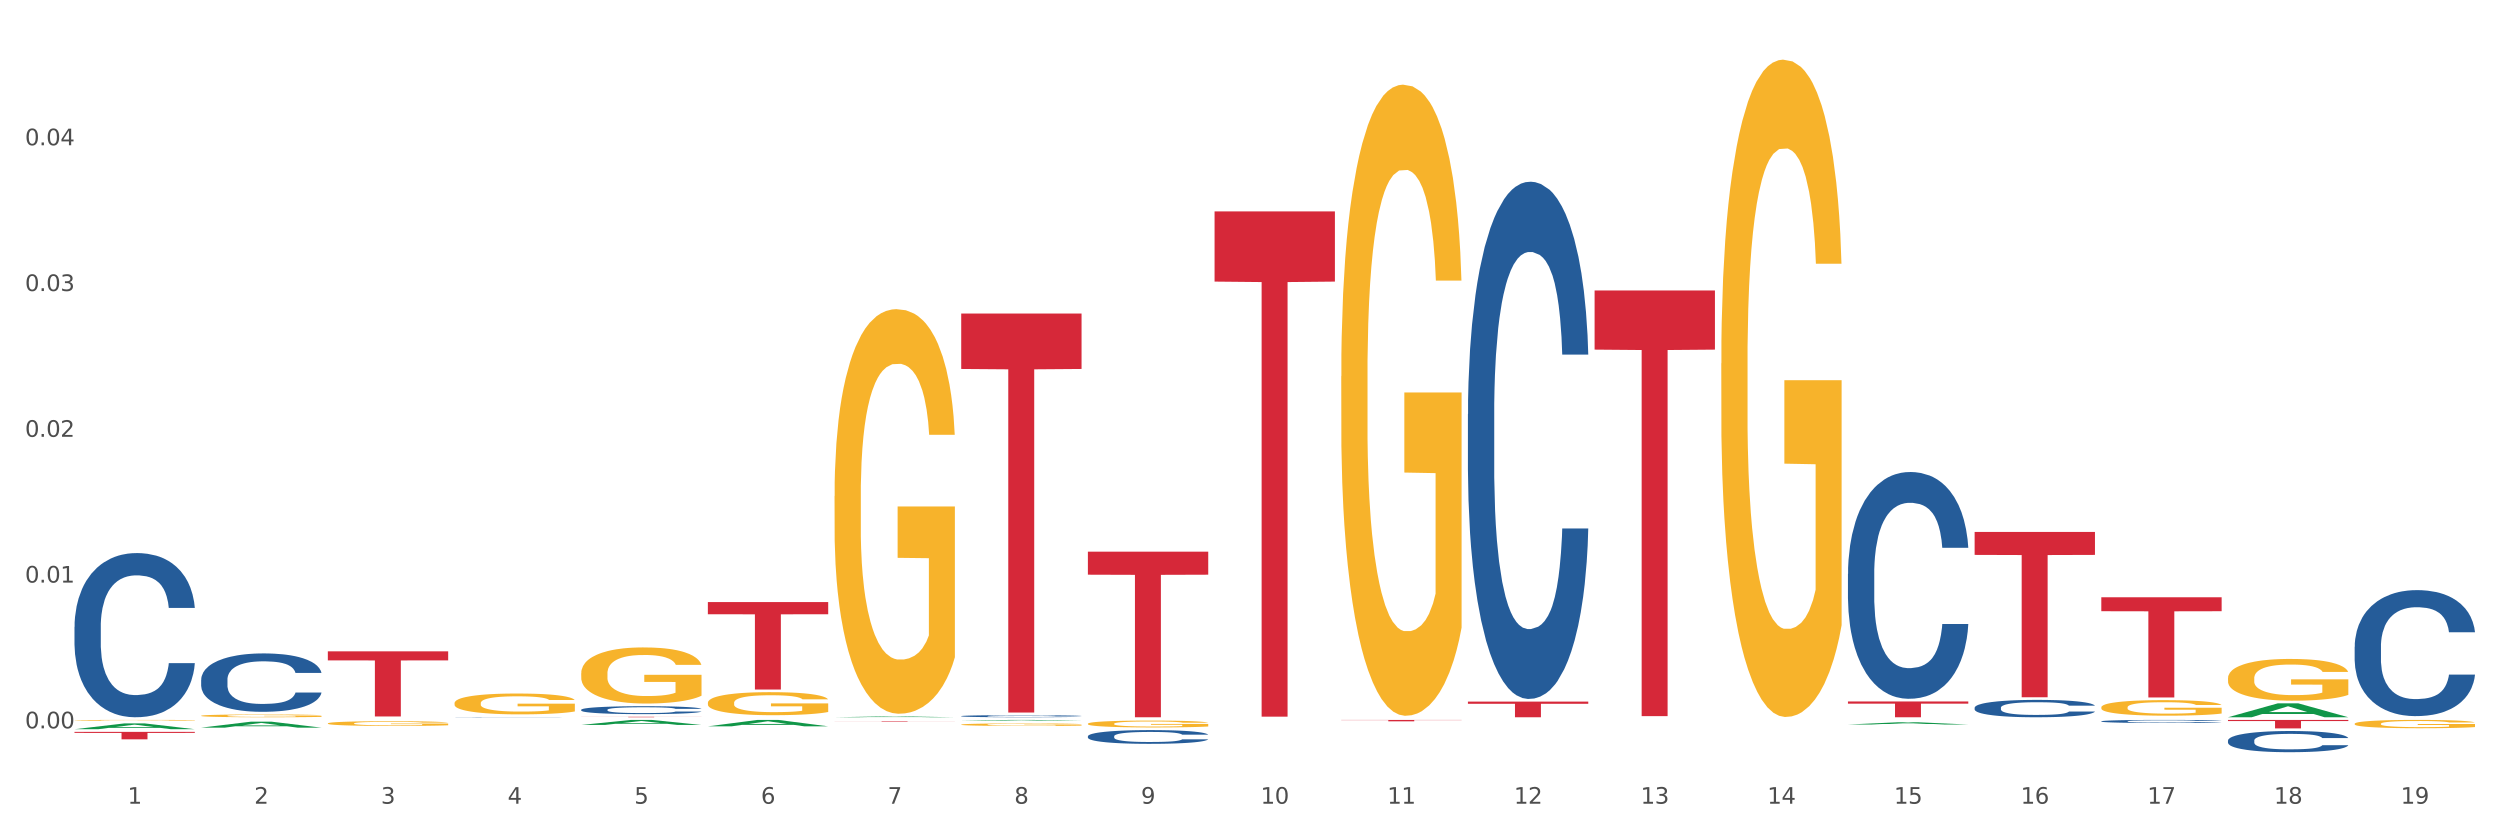 <?xml version="1.0" encoding="utf-8" standalone="no"?>
<!DOCTYPE svg PUBLIC "-//W3C//DTD SVG 1.1//EN"
  "http://www.w3.org/Graphics/SVG/1.1/DTD/svg11.dtd">
<svg xmlns:xlink="http://www.w3.org/1999/xlink" width="1080pt" height="360pt" viewBox="0 0 1080 360" xmlns="http://www.w3.org/2000/svg" version="1.1">
 <rect x="0" y="0" width="1080" height="360" fill="#333333" stroke="none"/>
 <defs>
  <style type="text/css">*{stroke-linejoin: round; stroke-linecap: butt}</style>
 </defs>
 <g id="figure_1">
  <g id="patch_1">
   <path d="M 0 360 
L 1080 360 
L 1080 0 
L 0 0 
z
" style="fill: #ffffff; stroke: #ffffff; stroke-linejoin: miter"/>
  </g>
  <g id="axes_1">
   <g id="matplotlib.axis_1">
    <g id="xtick_1">
     <g id="text_1">
      <!-- 1 -->
      <g style="fill: #4d4d4d" transform="translate(55.115 347.204) scale(0.096 -0.096)">
       <defs>
        <path id="DejaVuSans-31" d="M 794 531 
L 1825 531 
L 1825 4091 
L 703 3866 
L 703 4441 
L 1819 4666 
L 2450 4666 
L 2450 531 
L 3481 531 
L 3481 0 
L 794 0 
L 794 531 
z
" transform="scale(0.016)"/>
       </defs>
       <use xlink:href="#DejaVuSans-31"/>
      </g>
     </g>
    </g>
    <g id="xtick_2">
     <g id="text_2">
      <!-- 2 -->
      <g style="fill: #4d4d4d" transform="translate(109.839 347.204) scale(0.096 -0.096)">
       <defs>
        <path id="DejaVuSans-32" d="M 1228 531 
L 3431 531 
L 3431 0 
L 469 0 
L 469 531 
Q 828 903 1448 1529 
Q 2069 2156 2228 2338 
Q 2531 2678 2651 2914 
Q 2772 3150 2772 3378 
Q 2772 3750 2511 3984 
Q 2250 4219 1831 4219 
Q 1534 4219 1204 4116 
Q 875 4013 500 3803 
L 500 4441 
Q 881 4594 1212 4672 
Q 1544 4750 1819 4750 
Q 2544 4750 2975 4387 
Q 3406 4025 3406 3419 
Q 3406 3131 3298 2873 
Q 3191 2616 2906 2266 
Q 2828 2175 2409 1742 
Q 1991 1309 1228 531 
z
" transform="scale(0.016)"/>
       </defs>
       <use xlink:href="#DejaVuSans-32"/>
      </g>
     </g>
    </g>
    <g id="xtick_3">
     <g id="text_3">
      <!-- 3 -->
      <g style="fill: #4d4d4d" transform="translate(164.564 347.204) scale(0.096 -0.096)">
       <defs>
        <path id="DejaVuSans-33" d="M 2597 2516 
Q 3050 2419 3304 2112 
Q 3559 1806 3559 1356 
Q 3559 666 3084 287 
Q 2609 -91 1734 -91 
Q 1441 -91 1130 -33 
Q 819 25 488 141 
L 488 750 
Q 750 597 1062 519 
Q 1375 441 1716 441 
Q 2309 441 2620 675 
Q 2931 909 2931 1356 
Q 2931 1769 2642 2001 
Q 2353 2234 1838 2234 
L 1294 2234 
L 1294 2753 
L 1863 2753 
Q 2328 2753 2575 2939 
Q 2822 3125 2822 3475 
Q 2822 3834 2567 4026 
Q 2313 4219 1838 4219 
Q 1578 4219 1281 4162 
Q 984 4106 628 3988 
L 628 4550 
Q 988 4650 1302 4700 
Q 1616 4750 1894 4750 
Q 2613 4750 3031 4423 
Q 3450 4097 3450 3541 
Q 3450 3153 3228 2886 
Q 3006 2619 2597 2516 
z
" transform="scale(0.016)"/>
       </defs>
       <use xlink:href="#DejaVuSans-33"/>
      </g>
     </g>
    </g>
    <g id="xtick_4">
     <g id="text_4">
      <!-- 4 -->
      <g style="fill: #4d4d4d" transform="translate(219.288 347.204) scale(0.096 -0.096)">
       <defs>
        <path id="DejaVuSans-34" d="M 2419 4116 
L 825 1625 
L 2419 1625 
L 2419 4116 
z
M 2253 4666 
L 3047 4666 
L 3047 1625 
L 3713 1625 
L 3713 1100 
L 3047 1100 
L 3047 0 
L 2419 0 
L 2419 1100 
L 313 1100 
L 313 1709 
L 2253 4666 
z
" transform="scale(0.016)"/>
       </defs>
       <use xlink:href="#DejaVuSans-34"/>
      </g>
     </g>
    </g>
    <g id="xtick_5">
     <g id="text_5">
      <!-- 5 -->
      <g style="fill: #4d4d4d" transform="translate(274.012 347.204) scale(0.096 -0.096)">
       <defs>
        <path id="DejaVuSans-35" d="M 691 4666 
L 3169 4666 
L 3169 4134 
L 1269 4134 
L 1269 2991 
Q 1406 3038 1543 3061 
Q 1681 3084 1819 3084 
Q 2600 3084 3056 2656 
Q 3513 2228 3513 1497 
Q 3513 744 3044 326 
Q 2575 -91 1722 -91 
Q 1428 -91 1123 -41 
Q 819 9 494 109 
L 494 744 
Q 775 591 1075 516 
Q 1375 441 1709 441 
Q 2250 441 2565 725 
Q 2881 1009 2881 1497 
Q 2881 1984 2565 2268 
Q 2250 2553 1709 2553 
Q 1456 2553 1204 2497 
Q 953 2441 691 2322 
L 691 4666 
z
" transform="scale(0.016)"/>
       </defs>
       <use xlink:href="#DejaVuSans-35"/>
      </g>
     </g>
    </g>
    <g id="xtick_6">
     <g id="text_6">
      <!-- 6 -->
      <g style="fill: #4d4d4d" transform="translate(328.736 347.204) scale(0.096 -0.096)">
       <defs>
        <path id="DejaVuSans-36" d="M 2113 2584 
Q 1688 2584 1439 2293 
Q 1191 2003 1191 1497 
Q 1191 994 1439 701 
Q 1688 409 2113 409 
Q 2538 409 2786 701 
Q 3034 994 3034 1497 
Q 3034 2003 2786 2293 
Q 2538 2584 2113 2584 
z
M 3366 4563 
L 3366 3988 
Q 3128 4100 2886 4159 
Q 2644 4219 2406 4219 
Q 1781 4219 1451 3797 
Q 1122 3375 1075 2522 
Q 1259 2794 1537 2939 
Q 1816 3084 2150 3084 
Q 2853 3084 3261 2657 
Q 3669 2231 3669 1497 
Q 3669 778 3244 343 
Q 2819 -91 2113 -91 
Q 1303 -91 875 529 
Q 447 1150 447 2328 
Q 447 3434 972 4092 
Q 1497 4750 2381 4750 
Q 2619 4750 2861 4703 
Q 3103 4656 3366 4563 
z
" transform="scale(0.016)"/>
       </defs>
       <use xlink:href="#DejaVuSans-36"/>
      </g>
     </g>
    </g>
    <g id="xtick_7">
     <g id="text_7">
      <!-- 7 -->
      <g style="fill: #4d4d4d" transform="translate(383.461 347.204) scale(0.096 -0.096)">
       <defs>
        <path id="DejaVuSans-37" d="M 525 4666 
L 3525 4666 
L 3525 4397 
L 1831 0 
L 1172 0 
L 2766 4134 
L 525 4134 
L 525 4666 
z
" transform="scale(0.016)"/>
       </defs>
       <use xlink:href="#DejaVuSans-37"/>
      </g>
     </g>
    </g>
    <g id="xtick_8">
     <g id="text_8">
      <!-- 8 -->
      <g style="fill: #4d4d4d" transform="translate(438.185 347.204) scale(0.096 -0.096)">
       <defs>
        <path id="DejaVuSans-38" d="M 2034 2216 
Q 1584 2216 1326 1975 
Q 1069 1734 1069 1313 
Q 1069 891 1326 650 
Q 1584 409 2034 409 
Q 2484 409 2743 651 
Q 3003 894 3003 1313 
Q 3003 1734 2745 1975 
Q 2488 2216 2034 2216 
z
M 1403 2484 
Q 997 2584 770 2862 
Q 544 3141 544 3541 
Q 544 4100 942 4425 
Q 1341 4750 2034 4750 
Q 2731 4750 3128 4425 
Q 3525 4100 3525 3541 
Q 3525 3141 3298 2862 
Q 3072 2584 2669 2484 
Q 3125 2378 3379 2068 
Q 3634 1759 3634 1313 
Q 3634 634 3220 271 
Q 2806 -91 2034 -91 
Q 1263 -91 848 271 
Q 434 634 434 1313 
Q 434 1759 690 2068 
Q 947 2378 1403 2484 
z
M 1172 3481 
Q 1172 3119 1398 2916 
Q 1625 2713 2034 2713 
Q 2441 2713 2670 2916 
Q 2900 3119 2900 3481 
Q 2900 3844 2670 4047 
Q 2441 4250 2034 4250 
Q 1625 4250 1398 4047 
Q 1172 3844 1172 3481 
z
" transform="scale(0.016)"/>
       </defs>
       <use xlink:href="#DejaVuSans-38"/>
      </g>
     </g>
    </g>
    <g id="xtick_9">
     <g id="text_9">
      <!-- 9 -->
      <g style="fill: #4d4d4d" transform="translate(492.909 347.204) scale(0.096 -0.096)">
       <defs>
        <path id="DejaVuSans-39" d="M 703 97 
L 703 672 
Q 941 559 1184 500 
Q 1428 441 1663 441 
Q 2288 441 2617 861 
Q 2947 1281 2994 2138 
Q 2813 1869 2534 1725 
Q 2256 1581 1919 1581 
Q 1219 1581 811 2004 
Q 403 2428 403 3163 
Q 403 3881 828 4315 
Q 1253 4750 1959 4750 
Q 2769 4750 3195 4129 
Q 3622 3509 3622 2328 
Q 3622 1225 3098 567 
Q 2575 -91 1691 -91 
Q 1453 -91 1209 -44 
Q 966 3 703 97 
z
M 1959 2075 
Q 2384 2075 2632 2365 
Q 2881 2656 2881 3163 
Q 2881 3666 2632 3958 
Q 2384 4250 1959 4250 
Q 1534 4250 1286 3958 
Q 1038 3666 1038 3163 
Q 1038 2656 1286 2365 
Q 1534 2075 1959 2075 
z
" transform="scale(0.016)"/>
       </defs>
       <use xlink:href="#DejaVuSans-39"/>
      </g>
     </g>
    </g>
    <g id="xtick_10">
     <g id="text_10">
      <!-- 10 -->
      <g style="fill: #4d4d4d" transform="translate(544.58 347.204) scale(0.096 -0.096)">
       <defs>
        <path id="DejaVuSans-30" d="M 2034 4250 
Q 1547 4250 1301 3770 
Q 1056 3291 1056 2328 
Q 1056 1369 1301 889 
Q 1547 409 2034 409 
Q 2525 409 2770 889 
Q 3016 1369 3016 2328 
Q 3016 3291 2770 3770 
Q 2525 4250 2034 4250 
z
M 2034 4750 
Q 2819 4750 3233 4129 
Q 3647 3509 3647 2328 
Q 3647 1150 3233 529 
Q 2819 -91 2034 -91 
Q 1250 -91 836 529 
Q 422 1150 422 2328 
Q 422 3509 836 4129 
Q 1250 4750 2034 4750 
z
" transform="scale(0.016)"/>
       </defs>
       <use xlink:href="#DejaVuSans-31"/>
       <use xlink:href="#DejaVuSans-30" transform="translate(63.623 0)"/>
      </g>
     </g>
    </g>
    <g id="xtick_11">
     <g id="text_11">
      <!-- 11 -->
      <g style="fill: #4d4d4d" transform="translate(599.304 347.204) scale(0.096 -0.096)">
       <use xlink:href="#DejaVuSans-31"/>
       <use xlink:href="#DejaVuSans-31" transform="translate(63.623 0)"/>
      </g>
     </g>
    </g>
    <g id="xtick_12">
     <g id="text_12">
      <!-- 12 -->
      <g style="fill: #4d4d4d" transform="translate(654.028 347.204) scale(0.096 -0.096)">
       <use xlink:href="#DejaVuSans-31"/>
       <use xlink:href="#DejaVuSans-32" transform="translate(63.623 0)"/>
      </g>
     </g>
    </g>
    <g id="xtick_13">
     <g id="text_13">
      <!-- 13 -->
      <g style="fill: #4d4d4d" transform="translate(708.752 347.204) scale(0.096 -0.096)">
       <use xlink:href="#DejaVuSans-31"/>
       <use xlink:href="#DejaVuSans-33" transform="translate(63.623 0)"/>
      </g>
     </g>
    </g>
    <g id="xtick_14">
     <g id="text_14">
      <!-- 14 -->
      <g style="fill: #4d4d4d" transform="translate(763.477 347.204) scale(0.096 -0.096)">
       <use xlink:href="#DejaVuSans-31"/>
       <use xlink:href="#DejaVuSans-34" transform="translate(63.623 0)"/>
      </g>
     </g>
    </g>
    <g id="xtick_15">
     <g id="text_15">
      <!-- 15 -->
      <g style="fill: #4d4d4d" transform="translate(818.201 347.204) scale(0.096 -0.096)">
       <use xlink:href="#DejaVuSans-31"/>
       <use xlink:href="#DejaVuSans-35" transform="translate(63.623 0)"/>
      </g>
     </g>
    </g>
    <g id="xtick_16">
     <g id="text_16">
      <!-- 16 -->
      <g style="fill: #4d4d4d" transform="translate(872.925 347.204) scale(0.096 -0.096)">
       <use xlink:href="#DejaVuSans-31"/>
       <use xlink:href="#DejaVuSans-36" transform="translate(63.623 0)"/>
      </g>
     </g>
    </g>
    <g id="xtick_17">
     <g id="text_17">
      <!-- 17 -->
      <g style="fill: #4d4d4d" transform="translate(927.649 347.204) scale(0.096 -0.096)">
       <use xlink:href="#DejaVuSans-31"/>
       <use xlink:href="#DejaVuSans-37" transform="translate(63.623 0)"/>
      </g>
     </g>
    </g>
    <g id="xtick_18">
     <g id="text_18">
      <!-- 18 -->
      <g style="fill: #4d4d4d" transform="translate(982.374 347.204) scale(0.096 -0.096)">
       <use xlink:href="#DejaVuSans-31"/>
       <use xlink:href="#DejaVuSans-38" transform="translate(63.623 0)"/>
      </g>
     </g>
    </g>
    <g id="xtick_19">
     <g id="text_19">
      <!-- 19 -->
      <g style="fill: #4d4d4d" transform="translate(1037.098 347.204) scale(0.096 -0.096)">
       <use xlink:href="#DejaVuSans-31"/>
       <use xlink:href="#DejaVuSans-39" transform="translate(63.623 0)"/>
      </g>
     </g>
    </g>
    <g id="xtick_20"/>
    <g id="xtick_21"/>
    <g id="xtick_22"/>
    <g id="xtick_23"/>
    <g id="xtick_24"/>
    <g id="xtick_25"/>
    <g id="xtick_26"/>
    <g id="xtick_27"/>
    <g id="xtick_28"/>
    <g id="xtick_29"/>
    <g id="xtick_30"/>
    <g id="xtick_31"/>
    <g id="xtick_32"/>
    <g id="xtick_33"/>
    <g id="xtick_34"/>
    <g id="xtick_35"/>
    <g id="xtick_36"/>
    <g id="xtick_37"/>
   </g>
   <g id="matplotlib.axis_2">
    <g id="ytick_1">
     <g id="text_20">
      <!-- 0.00 -->
      <g style="fill: #4d4d4d" transform="translate(10.8 314.646) scale(0.096 -0.096)">
       <defs>
        <path id="DejaVuSans-2e" d="M 684 794 
L 1344 794 
L 1344 0 
L 684 0 
L 684 794 
z
" transform="scale(0.016)"/>
       </defs>
       <use xlink:href="#DejaVuSans-30"/>
       <use xlink:href="#DejaVuSans-2e" transform="translate(63.623 0)"/>
       <use xlink:href="#DejaVuSans-30" transform="translate(95.41 0)"/>
       <use xlink:href="#DejaVuSans-30" transform="translate(159.033 0)"/>
      </g>
     </g>
    </g>
    <g id="ytick_2">
     <g id="text_21">
      <!-- 0.01 -->
      <g style="fill: #4d4d4d" transform="translate(10.8 251.675) scale(0.096 -0.096)">
       <use xlink:href="#DejaVuSans-30"/>
       <use xlink:href="#DejaVuSans-2e" transform="translate(63.623 0)"/>
       <use xlink:href="#DejaVuSans-30" transform="translate(95.41 0)"/>
       <use xlink:href="#DejaVuSans-31" transform="translate(159.033 0)"/>
      </g>
     </g>
    </g>
    <g id="ytick_3">
     <g id="text_22">
      <!-- 0.02 -->
      <g style="fill: #4d4d4d" transform="translate(10.8 188.703) scale(0.096 -0.096)">
       <use xlink:href="#DejaVuSans-30"/>
       <use xlink:href="#DejaVuSans-2e" transform="translate(63.623 0)"/>
       <use xlink:href="#DejaVuSans-30" transform="translate(95.41 0)"/>
       <use xlink:href="#DejaVuSans-32" transform="translate(159.033 0)"/>
      </g>
     </g>
    </g>
    <g id="ytick_4">
     <g id="text_23">
      <!-- 0.03 -->
      <g style="fill: #4d4d4d" transform="translate(10.8 125.731) scale(0.096 -0.096)">
       <use xlink:href="#DejaVuSans-30"/>
       <use xlink:href="#DejaVuSans-2e" transform="translate(63.623 0)"/>
       <use xlink:href="#DejaVuSans-30" transform="translate(95.41 0)"/>
       <use xlink:href="#DejaVuSans-33" transform="translate(159.033 0)"/>
      </g>
     </g>
    </g>
    <g id="ytick_5">
     <g id="text_24">
      <!-- 0.04 -->
      <g style="fill: #4d4d4d" transform="translate(10.8 62.76) scale(0.096 -0.096)">
       <use xlink:href="#DejaVuSans-30"/>
       <use xlink:href="#DejaVuSans-2e" transform="translate(63.623 0)"/>
       <use xlink:href="#DejaVuSans-30" transform="translate(95.41 0)"/>
       <use xlink:href="#DejaVuSans-34" transform="translate(159.033 0)"/>
      </g>
     </g>
    </g>
    <g id="ytick_6"/>
    <g id="ytick_7"/>
    <g id="ytick_8"/>
    <g id="ytick_9"/>
    <g id="ytick_10"/>
   </g>
   <g id="PolyCollection_1">
    <path d="M 32.175 315.019 
L 32.229 315.017 
L 53.667 312.518 
L 62.564 312.516 
L 84.163 315.024 
L 73.873 315.024 
L 69.21 314.44 
L 47.075 314.44 
L 46.914 314.449 
L 42.412 315.024 
L 32.175 315.024 
L 32.175 315.019 
L 49.862 314.091 
L 66.423 314.089 
L 58.223 313.051 
L 58.115 313.046 
L 58.008 313.053 
L 49.808 314.089 
L 49.862 314.091 
L 32.175 315.019 
z
" clip-path="url(#p3964c55c7e)" style="fill: #109648"/>
    <path d="M 196.348 309.797 
L 196.409 309.797 
L 196.409 309.794 
L 196.594 309.79 
L 197.27 309.783 
L 198.13 309.777 
L 199.605 309.771 
L 200.404 309.768 
L 201.448 309.765 
L 203.599 309.761 
L 206.057 309.757 
L 207.778 309.754 
L 209.068 309.753 
L 211.957 309.75 
L 213.616 309.749 
L 215.336 309.748 
L 216.811 309.748 
L 219.269 309.747 
L 221.236 309.747 
L 223.509 309.747 
L 225.414 309.747 
L 227.934 309.747 
L 231.621 309.748 
L 233.034 309.749 
L 234.939 309.75 
L 236.906 309.752 
L 238.504 309.753 
L 240.347 309.756 
L 242.252 309.759 
L 244.096 309.763 
L 245.386 309.766 
L 246.431 309.77 
L 247.353 309.775 
L 248.029 309.78 
L 248.336 309.784 
L 237.09 309.784 
L 236.783 309.78 
L 236.168 309.776 
L 235.554 309.773 
L 234.878 309.771 
L 233.833 309.768 
L 232.912 309.767 
L 231.375 309.765 
L 229.962 309.764 
L 228.794 309.763 
L 227.381 309.762 
L 224.37 309.762 
L 222.219 309.762 
L 220.867 309.762 
L 219.208 309.762 
L 217.794 309.763 
L 216.135 309.764 
L 214.845 309.766 
L 213.554 309.767 
L 212.817 309.769 
L 211.711 309.771 
L 210.973 309.773 
L 209.99 309.776 
L 209.437 309.778 
L 208.454 309.784 
L 208.024 309.788 
L 207.839 309.791 
L 207.716 309.794 
L 207.716 309.81 
L 208.085 309.818 
L 208.392 309.821 
L 208.884 309.824 
L 209.806 309.829 
L 211.158 309.833 
L 212.571 309.836 
L 213.739 309.838 
L 214.845 309.839 
L 215.951 309.841 
L 217.303 309.842 
L 218.409 309.842 
L 220.068 309.843 
L 222.035 309.843 
L 223.571 309.843 
L 226.705 309.843 
L 228.118 309.842 
L 229.47 309.841 
L 230.945 309.84 
L 232.113 309.839 
L 232.789 309.838 
L 233.895 309.836 
L 234.755 309.834 
L 235.492 309.832 
L 235.984 309.83 
L 236.537 309.827 
L 236.967 309.823 
L 237.09 309.821 
L 248.336 309.821 
L 248.09 309.825 
L 247.66 309.829 
L 246.8 309.833 
L 246.124 309.836 
L 245.079 309.84 
L 243.973 309.842 
L 242.437 309.846 
L 241.023 309.848 
L 239.548 309.85 
L 237.951 309.852 
L 235.062 309.854 
L 234.018 309.855 
L 231.805 309.856 
L 230.085 309.857 
L 227.565 309.858 
L 224.984 309.858 
L 222.28 309.858 
L 219.884 309.858 
L 217.241 309.857 
L 215.582 309.857 
L 213.739 309.856 
L 211.588 309.854 
L 209.56 309.853 
L 207.655 309.851 
L 205.873 309.848 
L 204.214 309.846 
L 202.063 309.841 
L 200.465 309.837 
L 199.298 309.833 
L 198.499 309.83 
L 197.7 309.825 
L 197.27 309.822 
L 196.594 309.815 
L 196.348 309.809 
L 196.348 309.797 
z
" clip-path="url(#p3964c55c7e)" style="fill: #255c99"/>
    <path d="M 86.899 293.611 
L 86.961 293.588 
L 86.961 292.943 
L 87.145 292.068 
L 87.821 290.455 
L 88.681 289.233 
L 90.156 287.805 
L 90.955 287.206 
L 92 286.537 
L 94.151 285.454 
L 96.609 284.533 
L 98.329 284.026 
L 99.62 283.703 
L 102.508 283.127 
L 104.167 282.874 
L 105.888 282.666 
L 107.363 282.528 
L 109.821 282.367 
L 111.787 282.297 
L 114.061 282.274 
L 115.966 282.297 
L 118.485 282.39 
L 122.172 282.666 
L 123.586 282.827 
L 125.491 283.104 
L 127.457 283.473 
L 129.055 283.841 
L 130.899 284.371 
L 132.804 285.063 
L 134.647 285.938 
L 135.938 286.745 
L 136.982 287.597 
L 137.904 288.634 
L 138.58 289.763 
L 138.887 290.708 
L 127.642 290.708 
L 127.334 289.855 
L 126.72 288.934 
L 126.105 288.312 
L 125.429 287.805 
L 124.385 287.229 
L 123.463 286.86 
L 121.927 286.422 
L 120.513 286.146 
L 119.346 285.984 
L 117.932 285.846 
L 114.921 285.708 
L 112.77 285.708 
L 111.418 285.754 
L 109.759 285.869 
L 108.346 286.03 
L 106.687 286.307 
L 105.396 286.606 
L 104.106 286.998 
L 103.368 287.275 
L 102.262 287.782 
L 101.525 288.196 
L 100.542 288.911 
L 99.988 289.418 
L 99.005 290.731 
L 98.575 291.699 
L 98.391 292.367 
L 98.268 293.105 
L 98.268 296.699 
L 98.637 298.312 
L 98.944 299.004 
L 99.435 299.787 
L 100.357 300.801 
L 101.709 301.792 
L 103.122 302.506 
L 104.29 302.944 
L 105.396 303.266 
L 106.502 303.52 
L 107.854 303.75 
L 108.96 303.889 
L 110.62 304.027 
L 112.586 304.096 
L 114.122 304.096 
L 117.256 303.981 
L 118.67 303.866 
L 120.022 303.704 
L 121.497 303.451 
L 122.664 303.174 
L 123.34 302.967 
L 124.446 302.529 
L 125.307 302.068 
L 126.044 301.538 
L 126.536 301.077 
L 127.089 300.386 
L 127.519 299.603 
L 127.642 299.188 
L 138.887 299.188 
L 138.642 300.017 
L 138.211 300.824 
L 137.351 301.907 
L 136.675 302.529 
L 135.63 303.289 
L 134.524 303.935 
L 132.988 304.649 
L 131.575 305.179 
L 130.1 305.64 
L 128.502 306.055 
L 125.614 306.631 
L 124.569 306.792 
L 122.357 307.069 
L 120.636 307.23 
L 118.117 307.391 
L 115.536 307.483 
L 112.832 307.506 
L 110.435 307.46 
L 107.793 307.322 
L 106.134 307.184 
L 104.29 306.976 
L 102.139 306.654 
L 100.111 306.262 
L 98.206 305.801 
L 96.424 305.271 
L 94.765 304.672 
L 92.614 303.681 
L 91.017 302.713 
L 89.849 301.815 
L 89.05 301.054 
L 88.251 300.087 
L 87.821 299.418 
L 87.145 297.805 
L 86.899 296.307 
L 86.899 293.611 
z
" clip-path="url(#p3964c55c7e)" style="fill: #255c99"/>
    <path d="M 86.899 309.207 
L 86.961 309.206 
L 86.961 309.166 
L 87.083 309.132 
L 87.697 309.049 
L 88.618 308.98 
L 89.293 308.944 
L 89.968 308.914 
L 90.766 308.884 
L 91.748 308.853 
L 93.528 308.808 
L 94.633 308.784 
L 95.983 308.76 
L 98.439 308.725 
L 100.219 308.705 
L 102.06 308.688 
L 105.067 308.668 
L 107.032 308.659 
L 109.118 308.653 
L 111.635 308.648 
L 113.538 308.647 
L 117.712 308.651 
L 121.272 308.661 
L 122.99 308.668 
L 125.2 308.682 
L 126.366 308.69 
L 128.269 308.708 
L 130.233 308.731 
L 131.583 308.751 
L 133.609 308.789 
L 135.143 308.826 
L 136.555 308.873 
L 137.291 308.905 
L 137.844 308.935 
L 138.335 308.969 
L 138.826 309.023 
L 127.778 309.023 
L 127.348 308.985 
L 126.673 308.948 
L 125.691 308.913 
L 124.832 308.891 
L 123.358 308.863 
L 122.008 308.845 
L 120.596 308.832 
L 118.878 308.821 
L 117.527 308.815 
L 115.625 308.811 
L 111.881 308.812 
L 109.364 308.821 
L 107.645 308.832 
L 106.541 308.842 
L 105.559 308.853 
L 104.454 308.868 
L 103.165 308.892 
L 102.244 308.913 
L 101.323 308.939 
L 100.587 308.966 
L 99.912 308.997 
L 99.359 309.03 
L 98.93 309.064 
L 98.561 309.106 
L 98.254 309.176 
L 98.254 309.327 
L 98.377 309.362 
L 98.684 309.407 
L 99.052 309.441 
L 99.666 309.482 
L 100.219 309.51 
L 101.262 309.55 
L 102.428 309.583 
L 103.349 309.604 
L 104.27 309.622 
L 105.865 309.646 
L 107.645 309.666 
L 109.18 309.678 
L 111.267 309.689 
L 112.678 309.693 
L 113.906 309.696 
L 116.914 309.696 
L 119.062 309.692 
L 121.456 309.685 
L 123.297 309.675 
L 124.832 309.662 
L 126.55 309.643 
L 127.655 309.624 
L 127.655 309.393 
L 114.152 309.392 
L 114.152 309.238 
L 138.887 309.238 
L 138.887 309.689 
L 137.844 309.712 
L 136.678 309.733 
L 135.45 309.752 
L 133.609 309.775 
L 131.399 309.797 
L 129.435 309.813 
L 127.348 309.826 
L 124.893 309.838 
L 121.701 309.849 
L 119.737 309.854 
L 117.282 309.857 
L 114.397 309.858 
L 111.881 309.856 
L 109.425 309.85 
L 106.847 309.84 
L 104.331 309.826 
L 102.428 309.812 
L 100.525 309.794 
L 98.5 309.771 
L 96.904 309.749 
L 95.676 309.729 
L 94.326 309.703 
L 92.853 309.67 
L 91.748 309.64 
L 90.766 309.609 
L 89.723 309.57 
L 88.986 309.535 
L 88.25 309.492 
L 87.82 309.46 
L 87.329 309.41 
L 86.961 309.341 
L 86.899 309.207 
z
" clip-path="url(#p3964c55c7e)" style="fill: #f7b32b"/>
    <path d="M 32.175 316.165 
L 84.163 316.165 
L 84.163 316.612 
L 63.713 316.615 
L 63.713 319.383 
L 52.502 319.383 
L 52.502 316.615 
L 32.175 316.612 
L 32.175 316.168 
L 32.175 316.165 
z
" clip-path="url(#p3964c55c7e)" style="fill: #d62839"/>
    <path d="M 141.624 281.375 
L 193.612 281.375 
L 193.612 285.285 
L 173.161 285.311 
L 173.161 309.506 
L 161.951 309.506 
L 161.951 285.311 
L 141.624 285.285 
L 141.624 281.402 
L 141.624 281.375 
z
" clip-path="url(#p3964c55c7e)" style="fill: #d62839"/>
    <path d="M 251.072 309.648 
L 303.06 309.648 
L 303.06 309.678 
L 282.61 309.678 
L 282.61 309.858 
L 271.399 309.858 
L 271.399 309.678 
L 251.072 309.678 
L 251.072 309.649 
L 251.072 309.648 
z
" clip-path="url(#p3964c55c7e)" style="fill: #d62839"/>
    <path d="M 305.796 260.103 
L 357.784 260.103 
L 357.784 265.352 
L 337.334 265.387 
L 337.334 297.871 
L 326.123 297.871 
L 326.123 265.387 
L 305.796 265.352 
L 305.796 260.139 
L 305.796 260.103 
z
" clip-path="url(#p3964c55c7e)" style="fill: #d62839"/>
    <path d="M 251.072 306.618 
L 251.134 306.615 
L 251.134 306.527 
L 251.318 306.408 
L 251.994 306.189 
L 252.854 306.023 
L 254.329 305.828 
L 255.128 305.747 
L 256.173 305.656 
L 258.323 305.509 
L 260.781 305.383 
L 262.502 305.314 
L 263.793 305.271 
L 266.681 305.192 
L 268.34 305.158 
L 270.061 305.13 
L 271.535 305.111 
L 273.994 305.089 
L 275.96 305.079 
L 278.234 305.076 
L 280.139 305.079 
L 282.658 305.092 
L 286.345 305.13 
L 287.759 305.151 
L 289.664 305.189 
L 291.63 305.239 
L 293.228 305.289 
L 295.071 305.361 
L 296.976 305.455 
L 298.82 305.575 
L 300.11 305.684 
L 301.155 305.8 
L 302.077 305.941 
L 302.753 306.095 
L 303.06 306.223 
L 291.815 306.223 
L 291.507 306.107 
L 290.893 305.982 
L 290.278 305.897 
L 289.602 305.828 
L 288.558 305.75 
L 287.636 305.7 
L 286.1 305.64 
L 284.686 305.603 
L 283.519 305.581 
L 282.105 305.562 
L 279.094 305.543 
L 276.943 305.543 
L 275.591 305.549 
L 273.932 305.565 
L 272.519 305.587 
L 270.86 305.625 
L 269.569 305.665 
L 268.279 305.719 
L 267.541 305.756 
L 266.435 305.825 
L 265.698 305.882 
L 264.714 305.979 
L 264.161 306.048 
L 263.178 306.226 
L 262.748 306.358 
L 262.564 306.449 
L 262.441 306.549 
L 262.441 307.038 
L 262.809 307.257 
L 263.117 307.351 
L 263.608 307.458 
L 264.53 307.596 
L 265.882 307.73 
L 267.295 307.827 
L 268.463 307.887 
L 269.569 307.931 
L 270.675 307.965 
L 272.027 307.997 
L 273.133 308.015 
L 274.792 308.034 
L 276.759 308.044 
L 278.295 308.044 
L 281.429 308.028 
L 282.843 308.012 
L 284.195 307.99 
L 285.669 307.956 
L 286.837 307.918 
L 287.513 307.89 
L 288.619 307.831 
L 289.479 307.768 
L 290.217 307.696 
L 290.708 307.633 
L 291.261 307.539 
L 291.692 307.433 
L 291.815 307.376 
L 303.06 307.376 
L 302.814 307.489 
L 302.384 307.599 
L 301.524 307.746 
L 300.848 307.831 
L 299.803 307.934 
L 298.697 308.022 
L 297.161 308.119 
L 295.747 308.191 
L 294.273 308.254 
L 292.675 308.31 
L 289.787 308.388 
L 288.742 308.41 
L 286.53 308.448 
L 284.809 308.47 
L 282.29 308.492 
L 279.709 308.504 
L 277.005 308.507 
L 274.608 308.501 
L 271.966 308.482 
L 270.306 308.464 
L 268.463 308.435 
L 266.312 308.392 
L 264.284 308.338 
L 262.379 308.276 
L 260.597 308.204 
L 258.938 308.122 
L 256.787 307.987 
L 255.189 307.856 
L 254.022 307.733 
L 253.223 307.63 
L 252.424 307.498 
L 251.994 307.408 
L 251.318 307.188 
L 251.072 306.985 
L 251.072 306.618 
z
" clip-path="url(#p3964c55c7e)" style="fill: #255c99"/>
    <path d="M 360.521 311.539 
L 412.509 311.539 
L 412.509 311.57 
L 392.058 311.57 
L 392.058 311.759 
L 380.848 311.759 
L 380.848 311.57 
L 360.521 311.57 
L 360.521 311.54 
L 360.521 311.539 
z
" clip-path="url(#p3964c55c7e)" style="fill: #d62839"/>
    <path d="M 469.969 238.326 
L 521.957 238.326 
L 521.957 248.267 
L 501.507 248.334 
L 501.507 309.858 
L 490.296 309.858 
L 490.296 248.334 
L 469.969 248.267 
L 469.969 238.394 
L 469.969 238.326 
z
" clip-path="url(#p3964c55c7e)" style="fill: #d62839"/>
    <path d="M 524.693 91.316 
L 576.682 91.316 
L 576.682 121.65 
L 556.231 121.855 
L 556.231 309.599 
L 545.021 309.599 
L 545.021 121.855 
L 524.693 121.65 
L 524.693 91.521 
L 524.693 91.316 
z
" clip-path="url(#p3964c55c7e)" style="fill: #d62839"/>
    <path d="M 579.418 310.999 
L 631.406 310.999 
L 631.406 311.084 
L 610.956 311.085 
L 610.956 311.61 
L 599.745 311.61 
L 599.745 311.085 
L 579.418 311.084 
L 579.418 311 
L 579.418 310.999 
z
" clip-path="url(#p3964c55c7e)" style="fill: #d62839"/>
    <path d="M 634.142 303.101 
L 686.13 303.101 
L 686.13 304.04 
L 665.68 304.046 
L 665.68 309.858 
L 654.469 309.858 
L 654.469 304.046 
L 634.142 304.04 
L 634.142 303.107 
L 634.142 303.101 
z
" clip-path="url(#p3964c55c7e)" style="fill: #d62839"/>
    <path d="M 688.866 125.481 
L 740.854 125.481 
L 740.854 151.036 
L 720.404 151.208 
L 720.404 309.374 
L 709.193 309.374 
L 709.193 151.208 
L 688.866 151.036 
L 688.866 125.653 
L 688.866 125.481 
z
" clip-path="url(#p3964c55c7e)" style="fill: #d62839"/>
    <path d="M 798.315 303.021 
L 850.303 303.021 
L 850.303 303.971 
L 829.853 303.978 
L 829.853 309.858 
L 818.642 309.858 
L 818.642 303.978 
L 798.315 303.971 
L 798.315 303.028 
L 798.315 303.021 
z
" clip-path="url(#p3964c55c7e)" style="fill: #d62839"/>
    <path d="M 853.039 229.789 
L 905.027 229.789 
L 905.027 239.714 
L 884.577 239.781 
L 884.577 301.208 
L 873.366 301.208 
L 873.366 239.781 
L 853.039 239.714 
L 853.039 229.856 
L 853.039 229.789 
z
" clip-path="url(#p3964c55c7e)" style="fill: #d62839"/>
    <path d="M 415.245 135.435 
L 467.233 135.435 
L 467.233 159.389 
L 446.783 159.55 
L 446.783 307.801 
L 435.572 307.801 
L 435.572 159.55 
L 415.245 159.389 
L 415.245 135.597 
L 415.245 135.435 
z
" clip-path="url(#p3964c55c7e)" style="fill: #d62839"/>
    <path d="M 415.245 309.354 
L 415.306 309.353 
L 415.306 309.329 
L 415.491 309.298 
L 416.167 309.239 
L 417.027 309.195 
L 418.502 309.143 
L 419.301 309.121 
L 420.345 309.097 
L 422.496 309.058 
L 424.954 309.024 
L 426.675 309.006 
L 427.965 308.994 
L 430.854 308.973 
L 432.513 308.964 
L 434.233 308.956 
L 435.708 308.951 
L 438.166 308.946 
L 440.133 308.943 
L 442.407 308.942 
L 444.312 308.943 
L 446.831 308.946 
L 450.518 308.956 
L 451.932 308.962 
L 453.837 308.972 
L 455.803 308.986 
L 457.401 308.999 
L 459.244 309.018 
L 461.149 309.043 
L 462.993 309.075 
L 464.283 309.104 
L 465.328 309.135 
L 466.25 309.173 
L 466.926 309.214 
L 467.233 309.248 
L 455.987 309.248 
L 455.68 309.217 
L 455.066 309.184 
L 454.451 309.161 
L 453.775 309.143 
L 452.73 309.122 
L 451.809 309.109 
L 450.272 309.093 
L 448.859 309.083 
L 447.691 309.077 
L 446.278 309.072 
L 443.267 309.067 
L 441.116 309.067 
L 439.764 309.068 
L 438.105 309.073 
L 436.692 309.079 
L 435.032 309.089 
L 433.742 309.099 
L 432.451 309.114 
L 431.714 309.124 
L 430.608 309.142 
L 429.87 309.157 
L 428.887 309.183 
L 428.334 309.201 
L 427.351 309.249 
L 426.921 309.284 
L 426.736 309.309 
L 426.613 309.335 
L 426.613 309.466 
L 426.982 309.524 
L 427.289 309.549 
L 427.781 309.578 
L 428.703 309.615 
L 430.055 309.651 
L 431.468 309.677 
L 432.636 309.693 
L 433.742 309.704 
L 434.848 309.713 
L 436.2 309.722 
L 437.306 309.727 
L 438.965 309.732 
L 440.932 309.734 
L 442.468 309.734 
L 445.602 309.73 
L 447.015 309.726 
L 448.367 309.72 
L 449.842 309.711 
L 451.01 309.701 
L 451.686 309.693 
L 452.792 309.677 
L 453.652 309.661 
L 454.39 309.642 
L 454.881 309.625 
L 455.434 309.6 
L 455.864 309.571 
L 455.987 309.556 
L 467.233 309.556 
L 466.987 309.586 
L 466.557 309.616 
L 465.697 309.655 
L 465.021 309.677 
L 463.976 309.705 
L 462.87 309.729 
L 461.334 309.754 
L 459.92 309.774 
L 458.445 309.79 
L 456.848 309.805 
L 453.959 309.826 
L 452.915 309.832 
L 450.702 309.842 
L 448.982 309.848 
L 446.462 309.854 
L 443.881 309.857 
L 441.178 309.858 
L 438.781 309.856 
L 436.138 309.851 
L 434.479 309.846 
L 432.636 309.839 
L 430.485 309.827 
L 428.457 309.813 
L 426.552 309.796 
L 424.77 309.777 
L 423.111 309.755 
L 420.96 309.719 
L 419.362 309.684 
L 418.195 309.652 
L 417.396 309.624 
L 416.597 309.589 
L 416.167 309.565 
L 415.491 309.506 
L 415.245 309.452 
L 415.245 309.354 
z
" clip-path="url(#p3964c55c7e)" style="fill: #255c99"/>
    <path d="M 469.969 318.067 
L 470.031 318.062 
L 470.031 317.91 
L 470.215 317.704 
L 470.891 317.324 
L 471.751 317.037 
L 473.226 316.701 
L 474.025 316.559 
L 475.07 316.402 
L 477.22 316.147 
L 479.679 315.93 
L 481.399 315.811 
L 482.69 315.735 
L 485.578 315.599 
L 487.237 315.54 
L 488.958 315.491 
L 490.433 315.458 
L 492.891 315.42 
L 494.857 315.404 
L 497.131 315.399 
L 499.036 315.404 
L 501.555 315.426 
L 505.242 315.491 
L 506.656 315.529 
L 508.561 315.594 
L 510.527 315.681 
L 512.125 315.768 
L 513.969 315.892 
L 515.874 316.055 
L 517.717 316.261 
L 519.008 316.451 
L 520.052 316.652 
L 520.974 316.896 
L 521.65 317.162 
L 521.957 317.384 
L 510.712 317.384 
L 510.404 317.183 
L 509.79 316.966 
L 509.175 316.82 
L 508.499 316.701 
L 507.455 316.565 
L 506.533 316.478 
L 504.997 316.375 
L 503.583 316.31 
L 502.416 316.272 
L 501.002 316.239 
L 497.991 316.207 
L 495.84 316.207 
L 494.488 316.218 
L 492.829 316.245 
L 491.416 316.283 
L 489.757 316.348 
L 488.466 316.418 
L 487.176 316.511 
L 486.438 316.576 
L 485.332 316.695 
L 484.595 316.793 
L 483.611 316.961 
L 483.058 317.08 
L 482.075 317.389 
L 481.645 317.617 
L 481.461 317.775 
L 481.338 317.948 
L 481.338 318.794 
L 481.706 319.174 
L 482.014 319.337 
L 482.505 319.521 
L 483.427 319.76 
L 484.779 319.993 
L 486.192 320.161 
L 487.36 320.264 
L 488.466 320.34 
L 489.572 320.4 
L 490.924 320.454 
L 492.03 320.487 
L 493.69 320.519 
L 495.656 320.535 
L 497.192 320.535 
L 500.326 320.508 
L 501.74 320.481 
L 503.092 320.443 
L 504.566 320.384 
L 505.734 320.318 
L 506.41 320.27 
L 507.516 320.167 
L 508.376 320.058 
L 509.114 319.933 
L 509.605 319.825 
L 510.159 319.662 
L 510.589 319.478 
L 510.712 319.38 
L 521.957 319.38 
L 521.711 319.575 
L 521.281 319.765 
L 520.421 320.02 
L 519.745 320.167 
L 518.7 320.346 
L 517.594 320.497 
L 516.058 320.666 
L 514.645 320.79 
L 513.17 320.899 
L 511.572 320.997 
L 508.684 321.132 
L 507.639 321.17 
L 505.427 321.235 
L 503.706 321.273 
L 501.187 321.311 
L 498.606 321.333 
L 495.902 321.338 
L 493.505 321.327 
L 490.863 321.295 
L 489.204 321.262 
L 487.36 321.213 
L 485.209 321.138 
L 483.181 321.045 
L 481.276 320.937 
L 479.494 320.812 
L 477.835 320.671 
L 475.684 320.438 
L 474.086 320.21 
L 472.919 319.998 
L 472.12 319.819 
L 471.321 319.592 
L 470.891 319.434 
L 470.215 319.055 
L 469.969 318.702 
L 469.969 318.067 
z
" clip-path="url(#p3964c55c7e)" style="fill: #255c99"/>
    <path d="M 634.142 178.903 
L 634.203 178.698 
L 634.203 172.984 
L 634.388 165.23 
L 635.064 150.944 
L 635.924 140.128 
L 637.399 127.476 
L 638.198 122.17 
L 639.243 116.251 
L 641.393 106.66 
L 643.851 98.497 
L 645.572 94.007 
L 646.863 91.15 
L 649.751 86.048 
L 651.41 83.803 
L 653.131 81.967 
L 654.605 80.742 
L 657.063 79.314 
L 659.03 78.702 
L 661.304 78.497 
L 663.209 78.702 
L 665.728 79.518 
L 669.415 81.967 
L 670.829 83.395 
L 672.734 85.844 
L 674.7 89.109 
L 676.298 92.375 
L 678.141 97.068 
L 680.046 103.191 
L 681.89 110.945 
L 683.18 118.088 
L 684.225 125.639 
L 685.147 134.822 
L 685.823 144.822 
L 686.13 153.189 
L 674.884 153.189 
L 674.577 145.638 
L 673.963 137.475 
L 673.348 131.965 
L 672.672 127.476 
L 671.628 122.374 
L 670.706 119.108 
L 669.169 115.231 
L 667.756 112.782 
L 666.588 111.354 
L 665.175 110.129 
L 662.164 108.905 
L 660.013 108.905 
L 658.661 109.313 
L 657.002 110.333 
L 655.589 111.762 
L 653.929 114.211 
L 652.639 116.864 
L 651.348 120.333 
L 650.611 122.782 
L 649.505 127.271 
L 648.768 130.945 
L 647.784 137.271 
L 647.231 141.761 
L 646.248 153.393 
L 645.818 161.964 
L 645.633 167.883 
L 645.511 174.413 
L 645.511 206.249 
L 645.879 220.534 
L 646.187 226.656 
L 646.678 233.595 
L 647.6 242.574 
L 648.952 251.349 
L 650.365 257.676 
L 651.533 261.553 
L 652.639 264.41 
L 653.745 266.655 
L 655.097 268.696 
L 656.203 269.92 
L 657.862 271.145 
L 659.829 271.757 
L 661.365 271.757 
L 664.499 270.737 
L 665.913 269.716 
L 667.264 268.288 
L 668.739 266.043 
L 669.907 263.594 
L 670.583 261.757 
L 671.689 257.88 
L 672.549 253.798 
L 673.287 249.105 
L 673.778 245.023 
L 674.331 238.901 
L 674.762 231.962 
L 674.884 228.289 
L 686.13 228.289 
L 685.884 235.636 
L 685.454 242.778 
L 684.594 252.37 
L 683.918 257.88 
L 682.873 264.614 
L 681.767 270.328 
L 680.231 276.655 
L 678.817 281.348 
L 677.342 285.43 
L 675.745 289.103 
L 672.857 294.205 
L 671.812 295.634 
L 669.6 298.083 
L 667.879 299.511 
L 665.359 300.94 
L 662.778 301.756 
L 660.075 301.96 
L 657.678 301.552 
L 655.036 300.327 
L 653.376 299.103 
L 651.533 297.266 
L 649.382 294.409 
L 647.354 290.94 
L 645.449 286.858 
L 643.667 282.165 
L 642.008 276.859 
L 639.857 268.084 
L 638.259 259.512 
L 637.092 251.553 
L 636.293 244.819 
L 635.494 236.248 
L 635.064 230.33 
L 634.388 216.044 
L 634.142 202.779 
L 634.142 178.903 
z
" clip-path="url(#p3964c55c7e)" style="fill: #255c99"/>
    <path d="M 141.624 312.506 
L 141.685 312.504 
L 141.685 312.437 
L 141.808 312.379 
L 142.421 312.239 
L 143.342 312.123 
L 144.017 312.061 
L 144.693 312.011 
L 145.49 311.96 
L 146.472 311.908 
L 148.252 311.831 
L 149.357 311.792 
L 150.708 311.751 
L 153.163 311.691 
L 154.943 311.657 
L 156.784 311.629 
L 159.792 311.595 
L 161.756 311.58 
L 163.843 311.569 
L 166.359 311.562 
L 168.262 311.56 
L 172.436 311.565 
L 175.996 311.582 
L 177.714 311.595 
L 179.924 311.618 
L 181.09 311.633 
L 182.993 311.663 
L 184.957 311.702 
L 186.308 311.736 
L 188.333 311.799 
L 189.867 311.863 
L 191.279 311.941 
L 192.016 311.996 
L 192.568 312.046 
L 193.059 312.104 
L 193.55 312.196 
L 182.502 312.196 
L 182.072 312.13 
L 181.397 312.069 
L 180.415 312.009 
L 179.556 311.971 
L 178.083 311.924 
L 176.732 311.895 
L 175.321 311.872 
L 173.602 311.853 
L 172.252 311.844 
L 170.349 311.837 
L 166.605 311.838 
L 164.088 311.853 
L 162.37 311.872 
L 161.265 311.889 
L 160.283 311.908 
L 159.178 311.934 
L 157.889 311.973 
L 156.968 312.009 
L 156.048 312.054 
L 155.311 312.098 
L 154.636 312.151 
L 154.083 312.207 
L 153.654 312.265 
L 153.286 312.336 
L 152.979 312.454 
L 152.979 312.71 
L 153.101 312.768 
L 153.408 312.845 
L 153.777 312.903 
L 154.39 312.972 
L 154.943 313.019 
L 155.986 313.086 
L 157.152 313.142 
L 158.073 313.178 
L 158.994 313.208 
L 160.59 313.249 
L 162.37 313.283 
L 163.904 313.303 
L 165.991 313.322 
L 167.403 313.329 
L 168.63 313.333 
L 171.638 313.333 
L 173.786 313.328 
L 176.18 313.314 
L 178.021 313.298 
L 179.556 313.277 
L 181.274 313.243 
L 182.379 313.212 
L 182.379 312.821 
L 168.876 312.819 
L 168.876 312.559 
L 193.612 312.559 
L 193.612 313.322 
L 192.568 313.361 
L 191.402 313.397 
L 190.174 313.429 
L 188.333 313.468 
L 186.123 313.505 
L 184.159 313.531 
L 182.072 313.554 
L 179.617 313.575 
L 176.425 313.593 
L 174.461 313.601 
L 172.006 313.606 
L 169.121 313.608 
L 166.605 313.604 
L 164.15 313.595 
L 161.572 313.578 
L 159.055 313.554 
L 157.152 313.53 
L 155.25 313.5 
L 153.224 313.46 
L 151.628 313.423 
L 150.401 313.389 
L 149.05 313.346 
L 147.577 313.29 
L 146.472 313.24 
L 145.49 313.187 
L 144.447 313.12 
L 143.71 313.062 
L 142.974 312.989 
L 142.544 312.935 
L 142.053 312.851 
L 141.685 312.733 
L 141.624 312.506 
z
" clip-path="url(#p3964c55c7e)" style="fill: #f7b32b"/>
    <path d="M 196.348 303.762 
L 196.409 303.754 
L 196.409 303.458 
L 196.532 303.203 
L 197.146 302.587 
L 198.066 302.077 
L 198.742 301.806 
L 199.417 301.584 
L 200.215 301.361 
L 201.197 301.131 
L 202.977 300.794 
L 204.082 300.621 
L 205.432 300.441 
L 207.887 300.177 
L 209.667 300.029 
L 211.508 299.906 
L 214.516 299.758 
L 216.48 299.692 
L 218.567 299.643 
L 221.084 299.61 
L 222.986 299.602 
L 227.16 299.627 
L 230.72 299.701 
L 232.439 299.758 
L 234.648 299.857 
L 235.815 299.923 
L 237.717 300.054 
L 239.681 300.227 
L 241.032 300.375 
L 243.057 300.654 
L 244.592 300.934 
L 246.003 301.279 
L 246.74 301.518 
L 247.292 301.74 
L 247.783 301.995 
L 248.275 302.398 
L 237.226 302.398 
L 236.797 302.11 
L 236.121 301.838 
L 235.139 301.575 
L 234.28 301.411 
L 232.807 301.205 
L 231.457 301.074 
L 230.045 300.975 
L 228.326 300.893 
L 226.976 300.852 
L 225.073 300.819 
L 221.329 300.827 
L 218.813 300.893 
L 217.094 300.975 
L 215.989 301.049 
L 215.007 301.131 
L 213.902 301.246 
L 212.613 301.419 
L 211.693 301.575 
L 210.772 301.773 
L 210.035 301.97 
L 209.36 302.2 
L 208.808 302.447 
L 208.378 302.702 
L 208.01 303.014 
L 207.703 303.532 
L 207.703 304.659 
L 207.826 304.914 
L 208.133 305.251 
L 208.501 305.506 
L 209.115 305.81 
L 209.667 306.015 
L 210.711 306.312 
L 211.877 306.558 
L 212.797 306.714 
L 213.718 306.846 
L 215.314 307.027 
L 217.094 307.175 
L 218.628 307.265 
L 220.715 307.348 
L 222.127 307.38 
L 223.355 307.397 
L 226.362 307.397 
L 228.51 307.372 
L 230.904 307.315 
L 232.746 307.241 
L 234.28 307.15 
L 235.999 307.002 
L 237.104 306.862 
L 237.104 305.144 
L 223.6 305.136 
L 223.6 303.993 
L 248.336 303.993 
L 248.336 307.348 
L 247.292 307.52 
L 246.126 307.676 
L 244.899 307.816 
L 243.057 307.989 
L 240.848 308.153 
L 238.884 308.268 
L 236.797 308.367 
L 234.341 308.458 
L 231.15 308.54 
L 229.186 308.573 
L 226.73 308.597 
L 223.846 308.606 
L 221.329 308.589 
L 218.874 308.548 
L 216.296 308.474 
L 213.779 308.367 
L 211.877 308.26 
L 209.974 308.129 
L 207.948 307.956 
L 206.353 307.792 
L 205.125 307.644 
L 203.775 307.454 
L 202.302 307.208 
L 201.197 306.986 
L 200.215 306.756 
L 199.171 306.46 
L 198.435 306.205 
L 197.698 305.884 
L 197.269 305.645 
L 196.777 305.275 
L 196.409 304.757 
L 196.348 303.762 
z
" clip-path="url(#p3964c55c7e)" style="fill: #f7b32b"/>
    <path d="M 251.072 290.892 
L 251.133 290.87 
L 251.133 290.072 
L 251.256 289.386 
L 251.87 287.725 
L 252.791 286.352 
L 253.466 285.621 
L 254.141 285.023 
L 254.939 284.425 
L 255.921 283.805 
L 257.701 282.897 
L 258.806 282.432 
L 260.156 281.945 
L 262.611 281.236 
L 264.391 280.838 
L 266.233 280.506 
L 269.24 280.107 
L 271.204 279.93 
L 273.291 279.797 
L 275.808 279.708 
L 277.711 279.686 
L 281.884 279.753 
L 285.444 279.952 
L 287.163 280.107 
L 289.373 280.373 
L 290.539 280.55 
L 292.442 280.904 
L 294.406 281.369 
L 295.756 281.768 
L 297.782 282.521 
L 299.316 283.274 
L 300.728 284.204 
L 301.464 284.846 
L 302.017 285.444 
L 302.508 286.131 
L 302.999 287.216 
L 291.951 287.216 
L 291.521 286.441 
L 290.846 285.71 
L 289.864 285.001 
L 289.004 284.558 
L 287.531 284.005 
L 286.181 283.65 
L 284.769 283.385 
L 283.051 283.163 
L 281.7 283.052 
L 279.797 282.964 
L 276.053 282.986 
L 273.537 283.163 
L 271.818 283.385 
L 270.713 283.584 
L 269.731 283.805 
L 268.627 284.115 
L 267.338 284.58 
L 266.417 285.001 
L 265.496 285.533 
L 264.76 286.064 
L 264.084 286.684 
L 263.532 287.349 
L 263.102 288.035 
L 262.734 288.877 
L 262.427 290.272 
L 262.427 293.306 
L 262.55 293.992 
L 262.857 294.9 
L 263.225 295.587 
L 263.839 296.406 
L 264.391 296.96 
L 265.435 297.757 
L 266.601 298.421 
L 267.522 298.842 
L 268.442 299.196 
L 270.038 299.683 
L 271.818 300.082 
L 273.353 300.326 
L 275.44 300.547 
L 276.851 300.636 
L 278.079 300.68 
L 281.086 300.68 
L 283.235 300.614 
L 285.629 300.459 
L 287.47 300.259 
L 289.004 300.016 
L 290.723 299.617 
L 291.828 299.241 
L 291.828 294.612 
L 278.324 294.59 
L 278.324 291.512 
L 303.06 291.512 
L 303.06 300.547 
L 302.017 301.012 
L 300.851 301.433 
L 299.623 301.809 
L 297.782 302.274 
L 295.572 302.717 
L 293.608 303.027 
L 291.521 303.293 
L 289.066 303.537 
L 285.874 303.758 
L 283.91 303.847 
L 281.455 303.913 
L 278.57 303.935 
L 276.053 303.891 
L 273.598 303.78 
L 271.02 303.581 
L 268.504 303.293 
L 266.601 303.005 
L 264.698 302.651 
L 262.673 302.186 
L 261.077 301.743 
L 259.849 301.344 
L 258.499 300.835 
L 257.026 300.171 
L 255.921 299.573 
L 254.939 298.953 
L 253.896 298.155 
L 253.159 297.469 
L 252.422 296.605 
L 251.993 295.963 
L 251.502 294.966 
L 251.133 293.571 
L 251.072 290.892 
z
" clip-path="url(#p3964c55c7e)" style="fill: #f7b32b"/>
    <path d="M 305.796 303.613 
L 305.858 303.604 
L 305.858 303.277 
L 305.981 302.995 
L 306.594 302.313 
L 307.515 301.749 
L 308.19 301.449 
L 308.865 301.204 
L 309.663 300.958 
L 310.645 300.704 
L 312.425 300.331 
L 313.53 300.14 
L 314.88 299.94 
L 317.336 299.649 
L 319.116 299.485 
L 320.957 299.349 
L 323.965 299.185 
L 325.929 299.112 
L 328.016 299.058 
L 330.532 299.021 
L 332.435 299.012 
L 336.609 299.04 
L 340.169 299.121 
L 341.887 299.185 
L 344.097 299.294 
L 345.263 299.367 
L 347.166 299.512 
L 349.13 299.703 
L 350.48 299.867 
L 352.506 300.176 
L 354.04 300.485 
L 355.452 300.867 
L 356.189 301.131 
L 356.741 301.376 
L 357.232 301.658 
L 357.723 302.104 
L 346.675 302.104 
L 346.245 301.786 
L 345.57 301.486 
L 344.588 301.195 
L 343.729 301.013 
L 342.256 300.785 
L 340.905 300.64 
L 339.493 300.531 
L 337.775 300.44 
L 336.425 300.394 
L 334.522 300.358 
L 330.778 300.367 
L 328.261 300.44 
L 326.542 300.531 
L 325.438 300.613 
L 324.456 300.704 
L 323.351 300.831 
L 322.062 301.022 
L 321.141 301.195 
L 320.22 301.413 
L 319.484 301.631 
L 318.809 301.886 
L 318.256 302.158 
L 317.827 302.44 
L 317.458 302.786 
L 317.151 303.359 
L 317.151 304.604 
L 317.274 304.886 
L 317.581 305.259 
L 317.949 305.541 
L 318.563 305.878 
L 319.116 306.105 
L 320.159 306.432 
L 321.325 306.705 
L 322.246 306.878 
L 323.167 307.023 
L 324.762 307.223 
L 326.542 307.387 
L 328.077 307.487 
L 330.164 307.578 
L 331.576 307.614 
L 332.803 307.632 
L 335.811 307.632 
L 337.959 307.605 
L 340.353 307.542 
L 342.194 307.46 
L 343.729 307.36 
L 345.447 307.196 
L 346.552 307.041 
L 346.552 305.141 
L 333.049 305.132 
L 333.049 303.868 
L 357.784 303.868 
L 357.784 307.578 
L 356.741 307.769 
L 355.575 307.942 
L 354.347 308.096 
L 352.506 308.287 
L 350.296 308.469 
L 348.332 308.596 
L 346.245 308.705 
L 343.79 308.805 
L 340.598 308.896 
L 338.634 308.933 
L 336.179 308.96 
L 333.294 308.969 
L 330.778 308.951 
L 328.322 308.905 
L 325.745 308.824 
L 323.228 308.705 
L 321.325 308.587 
L 319.423 308.442 
L 317.397 308.251 
L 315.801 308.069 
L 314.574 307.905 
L 313.223 307.696 
L 311.75 307.423 
L 310.645 307.178 
L 309.663 306.923 
L 308.62 306.596 
L 307.883 306.314 
L 307.147 305.959 
L 306.717 305.696 
L 306.226 305.286 
L 305.858 304.714 
L 305.796 303.613 
z
" clip-path="url(#p3964c55c7e)" style="fill: #f7b32b"/>
    <path d="M 360.521 214.323 
L 360.582 214.163 
L 360.582 208.417 
L 360.705 203.468 
L 361.319 191.496 
L 362.239 181.599 
L 362.914 176.331 
L 363.59 172.021 
L 364.388 167.712 
L 365.37 163.242 
L 367.15 156.697 
L 368.254 153.345 
L 369.605 149.833 
L 372.06 144.725 
L 373.84 141.852 
L 375.681 139.457 
L 378.689 136.584 
L 380.653 135.307 
L 382.74 134.349 
L 385.256 133.711 
L 387.159 133.551 
L 391.333 134.03 
L 394.893 135.467 
L 396.612 136.584 
L 398.821 138.5 
L 399.987 139.777 
L 401.89 142.331 
L 403.854 145.683 
L 405.205 148.556 
L 407.23 153.984 
L 408.765 159.411 
L 410.176 166.115 
L 410.913 170.744 
L 411.465 175.054 
L 411.956 180.003 
L 412.447 187.825 
L 401.399 187.825 
L 400.969 182.238 
L 400.294 176.97 
L 399.312 171.862 
L 398.453 168.669 
L 396.98 164.679 
L 395.629 162.125 
L 394.218 160.209 
L 392.499 158.613 
L 391.149 157.815 
L 389.246 157.176 
L 385.502 157.336 
L 382.985 158.613 
L 381.267 160.209 
L 380.162 161.646 
L 379.18 163.242 
L 378.075 165.477 
L 376.786 168.829 
L 375.865 171.862 
L 374.945 175.693 
L 374.208 179.524 
L 373.533 183.994 
L 372.981 188.782 
L 372.551 193.731 
L 372.183 199.797 
L 371.876 209.853 
L 371.876 231.722 
L 371.999 236.671 
L 372.305 243.216 
L 372.674 248.164 
L 373.287 254.07 
L 373.84 258.061 
L 374.883 263.808 
L 376.05 268.596 
L 376.97 271.629 
L 377.891 274.183 
L 379.487 277.695 
L 381.267 280.568 
L 382.801 282.324 
L 384.888 283.921 
L 386.3 284.559 
L 387.527 284.878 
L 390.535 284.878 
L 392.683 284.4 
L 395.077 283.282 
L 396.918 281.845 
L 398.453 280.09 
L 400.172 277.216 
L 401.276 274.503 
L 401.276 241.14 
L 387.773 240.981 
L 387.773 218.792 
L 412.509 218.792 
L 412.509 283.921 
L 411.465 287.273 
L 410.299 290.306 
L 409.071 293.019 
L 407.23 296.372 
L 405.02 299.564 
L 403.056 301.799 
L 400.969 303.714 
L 398.514 305.47 
L 395.323 307.067 
L 393.358 307.705 
L 390.903 308.184 
L 388.018 308.344 
L 385.502 308.024 
L 383.047 307.226 
L 380.469 305.79 
L 377.952 303.714 
L 376.05 301.639 
L 374.147 299.085 
L 372.121 295.733 
L 370.525 292.541 
L 369.298 289.667 
L 367.948 285.996 
L 366.474 281.207 
L 365.37 276.897 
L 364.388 272.427 
L 363.344 266.681 
L 362.608 261.732 
L 361.871 255.507 
L 361.441 250.878 
L 360.95 243.694 
L 360.582 233.638 
L 360.521 214.323 
z
" clip-path="url(#p3964c55c7e)" style="fill: #f7b32b"/>
    <path d="M 415.245 313.026 
L 415.306 313.025 
L 415.306 312.989 
L 415.429 312.958 
L 416.043 312.883 
L 416.964 312.821 
L 417.639 312.788 
L 418.314 312.761 
L 419.112 312.734 
L 420.094 312.706 
L 421.874 312.665 
L 422.979 312.644 
L 424.329 312.622 
L 426.784 312.59 
L 428.564 312.572 
L 430.406 312.557 
L 433.413 312.539 
L 435.377 312.531 
L 437.464 312.525 
L 439.981 312.521 
L 441.883 312.52 
L 446.057 312.523 
L 449.617 312.532 
L 451.336 312.539 
L 453.545 312.551 
L 454.712 312.559 
L 456.614 312.575 
L 458.579 312.596 
L 459.929 312.614 
L 461.954 312.648 
L 463.489 312.682 
L 464.901 312.724 
L 465.637 312.753 
L 466.19 312.78 
L 466.681 312.811 
L 467.172 312.86 
L 456.123 312.86 
L 455.694 312.825 
L 455.019 312.792 
L 454.036 312.76 
L 453.177 312.74 
L 451.704 312.715 
L 450.354 312.699 
L 448.942 312.687 
L 447.223 312.677 
L 445.873 312.672 
L 443.97 312.668 
L 440.226 312.669 
L 437.71 312.677 
L 435.991 312.687 
L 434.886 312.696 
L 433.904 312.706 
L 432.799 312.72 
L 431.51 312.741 
L 430.59 312.76 
L 429.669 312.784 
L 428.932 312.808 
L 428.257 312.836 
L 427.705 312.866 
L 427.275 312.897 
L 426.907 312.935 
L 426.6 312.998 
L 426.6 313.135 
L 426.723 313.166 
L 427.03 313.207 
L 427.398 313.237 
L 428.012 313.274 
L 428.564 313.299 
L 429.608 313.335 
L 430.774 313.365 
L 431.695 313.384 
L 432.615 313.4 
L 434.211 313.422 
L 435.991 313.44 
L 437.526 313.451 
L 439.612 313.461 
L 441.024 313.465 
L 442.252 313.467 
L 445.259 313.467 
L 447.408 313.464 
L 449.801 313.457 
L 451.643 313.448 
L 453.177 313.437 
L 454.896 313.419 
L 456.001 313.402 
L 456.001 313.194 
L 442.497 313.193 
L 442.497 313.054 
L 467.233 313.054 
L 467.233 313.461 
L 466.19 313.482 
L 465.023 313.501 
L 463.796 313.518 
L 461.954 313.539 
L 459.745 313.559 
L 457.781 313.573 
L 455.694 313.585 
L 453.239 313.596 
L 450.047 313.606 
L 448.083 313.61 
L 445.628 313.613 
L 442.743 313.614 
L 440.226 313.612 
L 437.771 313.607 
L 435.193 313.598 
L 432.677 313.585 
L 430.774 313.572 
L 428.871 313.556 
L 426.846 313.535 
L 425.25 313.515 
L 424.022 313.497 
L 422.672 313.474 
L 421.199 313.444 
L 420.094 313.417 
L 419.112 313.389 
L 418.068 313.353 
L 417.332 313.322 
L 416.595 313.283 
L 416.166 313.254 
L 415.675 313.21 
L 415.306 313.147 
L 415.245 313.026 
z
" clip-path="url(#p3964c55c7e)" style="fill: #f7b32b"/>
    <path d="M 469.969 312.661 
L 470.031 312.658 
L 470.031 312.561 
L 470.153 312.477 
L 470.767 312.274 
L 471.688 312.105 
L 472.363 312.016 
L 473.038 311.943 
L 473.836 311.87 
L 474.818 311.794 
L 476.598 311.683 
L 477.703 311.626 
L 479.053 311.566 
L 481.508 311.479 
L 483.288 311.431 
L 485.13 311.39 
L 488.137 311.341 
L 490.102 311.319 
L 492.188 311.303 
L 494.705 311.292 
L 496.608 311.29 
L 500.781 311.298 
L 504.341 311.322 
L 506.06 311.341 
L 508.27 311.374 
L 509.436 311.395 
L 511.339 311.439 
L 513.303 311.496 
L 514.653 311.544 
L 516.679 311.637 
L 518.213 311.729 
L 519.625 311.843 
L 520.361 311.921 
L 520.914 311.994 
L 521.405 312.078 
L 521.896 312.211 
L 510.848 312.211 
L 510.418 312.116 
L 509.743 312.027 
L 508.761 311.94 
L 507.901 311.886 
L 506.428 311.818 
L 505.078 311.775 
L 503.666 311.742 
L 501.948 311.715 
L 500.597 311.702 
L 498.695 311.691 
L 494.95 311.693 
L 492.434 311.715 
L 490.715 311.742 
L 489.61 311.767 
L 488.628 311.794 
L 487.524 311.832 
L 486.235 311.889 
L 485.314 311.94 
L 484.393 312.005 
L 483.657 312.07 
L 482.982 312.146 
L 482.429 312.227 
L 481.999 312.311 
L 481.631 312.414 
L 481.324 312.585 
L 481.324 312.957 
L 481.447 313.041 
L 481.754 313.152 
L 482.122 313.236 
L 482.736 313.336 
L 483.288 313.404 
L 484.332 313.501 
L 485.498 313.583 
L 486.419 313.634 
L 487.339 313.678 
L 488.935 313.737 
L 490.715 313.786 
L 492.25 313.816 
L 494.337 313.843 
L 495.748 313.854 
L 496.976 313.859 
L 499.984 313.859 
L 502.132 313.851 
L 504.526 313.832 
L 506.367 313.808 
L 507.901 313.778 
L 509.62 313.729 
L 510.725 313.683 
L 510.725 313.117 
L 497.221 313.114 
L 497.221 312.737 
L 521.957 312.737 
L 521.957 313.843 
L 520.914 313.9 
L 519.748 313.951 
L 518.52 313.998 
L 516.679 314.054 
L 514.469 314.109 
L 512.505 314.147 
L 510.418 314.179 
L 507.963 314.209 
L 504.771 314.236 
L 502.807 314.247 
L 500.352 314.255 
L 497.467 314.258 
L 494.95 314.252 
L 492.495 314.239 
L 489.917 314.214 
L 487.401 314.179 
L 485.498 314.144 
L 483.595 314.101 
L 481.57 314.044 
L 479.974 313.989 
L 478.746 313.941 
L 477.396 313.878 
L 475.923 313.797 
L 474.818 313.724 
L 473.836 313.648 
L 472.793 313.55 
L 472.056 313.466 
L 471.32 313.361 
L 470.89 313.282 
L 470.399 313.16 
L 470.031 312.989 
L 469.969 312.661 
z
" clip-path="url(#p3964c55c7e)" style="fill: #f7b32b"/>
    <path d="M 579.418 162.559 
L 579.479 162.31 
L 579.479 153.346 
L 579.602 145.627 
L 580.216 126.951 
L 581.136 111.513 
L 581.812 103.295 
L 582.487 96.572 
L 583.285 89.849 
L 584.267 82.877 
L 586.047 72.667 
L 587.152 67.438 
L 588.502 61.96 
L 590.957 53.992 
L 592.737 49.509 
L 594.578 45.774 
L 597.586 41.292 
L 599.55 39.3 
L 601.637 37.806 
L 604.154 36.81 
L 606.056 36.561 
L 610.23 37.308 
L 613.79 39.549 
L 615.509 41.292 
L 617.718 44.28 
L 618.884 46.272 
L 620.787 50.256 
L 622.751 55.486 
L 624.102 59.968 
L 626.127 68.434 
L 627.662 76.9 
L 629.073 87.359 
L 629.81 94.58 
L 630.362 101.303 
L 630.853 109.022 
L 631.344 121.224 
L 620.296 121.224 
L 619.867 112.509 
L 619.191 104.291 
L 618.209 96.323 
L 617.35 91.343 
L 615.877 85.118 
L 614.527 81.133 
L 613.115 78.145 
L 611.396 75.655 
L 610.046 74.41 
L 608.143 73.414 
L 604.399 73.663 
L 601.882 75.655 
L 600.164 78.145 
L 599.059 80.386 
L 598.077 82.877 
L 596.972 86.363 
L 595.683 91.592 
L 594.763 96.323 
L 593.842 102.299 
L 593.105 108.275 
L 592.43 115.248 
L 591.878 122.718 
L 591.448 130.437 
L 591.08 139.899 
L 590.773 155.587 
L 590.773 189.701 
L 590.896 197.42 
L 591.203 207.63 
L 591.571 215.349 
L 592.185 224.562 
L 592.737 230.788 
L 593.78 239.752 
L 594.947 247.222 
L 595.867 251.953 
L 596.788 255.937 
L 598.384 261.416 
L 600.164 265.898 
L 601.698 268.637 
L 603.785 271.127 
L 605.197 272.123 
L 606.425 272.621 
L 609.432 272.621 
L 611.58 271.874 
L 613.974 270.131 
L 615.816 267.89 
L 617.35 265.151 
L 619.069 260.669 
L 620.173 256.435 
L 620.173 204.393 
L 606.67 204.144 
L 606.67 169.531 
L 631.406 169.531 
L 631.406 271.127 
L 630.362 276.356 
L 629.196 281.087 
L 627.969 285.32 
L 626.127 290.55 
L 623.918 295.53 
L 621.953 299.016 
L 619.867 302.004 
L 617.411 304.743 
L 614.22 307.233 
L 612.256 308.229 
L 609.8 308.976 
L 606.916 309.225 
L 604.399 308.727 
L 601.944 307.482 
L 599.366 305.241 
L 596.849 302.004 
L 594.947 298.767 
L 593.044 294.783 
L 591.018 289.554 
L 589.423 284.573 
L 588.195 280.091 
L 586.845 274.364 
L 585.372 266.894 
L 584.267 260.171 
L 583.285 253.198 
L 582.241 244.234 
L 581.505 236.515 
L 580.768 226.803 
L 580.338 219.582 
L 579.847 208.377 
L 579.479 192.689 
L 579.418 162.559 
z
" clip-path="url(#p3964c55c7e)" style="fill: #f7b32b"/>
    <path d="M 743.591 156.988 
L 743.652 156.729 
L 743.652 147.393 
L 743.775 139.353 
L 744.388 119.902 
L 745.309 103.823 
L 745.984 95.264 
L 746.66 88.262 
L 747.457 81.259 
L 748.44 73.998 
L 750.22 63.365 
L 751.324 57.918 
L 752.675 52.213 
L 755.13 43.914 
L 756.91 39.245 
L 758.751 35.355 
L 761.759 30.687 
L 763.723 28.612 
L 765.81 27.056 
L 768.326 26.019 
L 770.229 25.759 
L 774.403 26.538 
L 777.963 28.872 
L 779.681 30.687 
L 781.891 33.799 
L 783.057 35.874 
L 784.96 40.024 
L 786.924 45.47 
L 788.275 50.138 
L 790.3 58.956 
L 791.835 67.773 
L 793.246 78.666 
L 793.983 86.187 
L 794.535 93.189 
L 795.026 101.229 
L 795.517 113.937 
L 784.469 113.937 
L 784.039 104.86 
L 783.364 96.301 
L 782.382 88.002 
L 781.523 82.816 
L 780.05 76.332 
L 778.699 72.182 
L 777.288 69.07 
L 775.569 66.477 
L 774.219 65.18 
L 772.316 64.143 
L 768.572 64.402 
L 766.055 66.477 
L 764.337 69.07 
L 763.232 71.404 
L 762.25 73.998 
L 761.145 77.629 
L 759.856 83.075 
L 758.935 88.002 
L 758.015 94.227 
L 757.278 100.451 
L 756.603 107.713 
L 756.051 115.493 
L 755.621 123.533 
L 755.253 133.388 
L 754.946 149.727 
L 754.946 185.257 
L 755.068 193.297 
L 755.375 203.93 
L 755.744 211.97 
L 756.357 221.565 
L 756.91 228.049 
L 757.953 237.385 
L 759.119 245.166 
L 760.04 250.093 
L 760.961 254.243 
L 762.557 259.949 
L 764.337 264.617 
L 765.871 267.47 
L 767.958 270.063 
L 769.37 271.1 
L 770.597 271.619 
L 773.605 271.619 
L 775.753 270.841 
L 778.147 269.026 
L 779.988 266.692 
L 781.523 263.839 
L 783.241 259.171 
L 784.346 254.762 
L 784.346 200.558 
L 770.843 200.299 
L 770.843 164.25 
L 795.579 164.25 
L 795.579 270.063 
L 794.535 275.509 
L 793.369 280.437 
L 792.141 284.846 
L 790.3 290.292 
L 788.09 295.479 
L 786.126 299.11 
L 784.039 302.222 
L 781.584 305.075 
L 778.392 307.668 
L 776.428 308.706 
L 773.973 309.484 
L 771.088 309.743 
L 768.572 309.224 
L 766.117 307.927 
L 763.539 305.593 
L 761.022 302.222 
L 759.119 298.85 
L 757.217 294.701 
L 755.191 289.255 
L 753.595 284.068 
L 752.368 279.399 
L 751.017 273.435 
L 749.544 265.654 
L 748.44 258.652 
L 747.457 251.39 
L 746.414 242.054 
L 745.677 234.014 
L 744.941 223.9 
L 744.511 216.378 
L 744.02 204.708 
L 743.652 188.369 
L 743.591 156.988 
z
" clip-path="url(#p3964c55c7e)" style="fill: #f7b32b"/>
    <path d="M 907.763 305.565 
L 907.825 305.559 
L 907.825 305.338 
L 907.948 305.148 
L 908.561 304.688 
L 909.482 304.307 
L 910.157 304.105 
L 910.832 303.939 
L 911.63 303.774 
L 912.612 303.602 
L 914.392 303.35 
L 915.497 303.221 
L 916.847 303.086 
L 919.303 302.89 
L 921.083 302.779 
L 922.924 302.687 
L 925.932 302.577 
L 927.896 302.528 
L 929.983 302.491 
L 932.499 302.467 
L 934.402 302.46 
L 938.576 302.479 
L 942.136 302.534 
L 943.854 302.577 
L 946.064 302.651 
L 947.23 302.7 
L 949.133 302.798 
L 951.097 302.927 
L 952.447 303.037 
L 954.473 303.246 
L 956.007 303.454 
L 957.419 303.712 
L 958.156 303.89 
L 958.708 304.056 
L 959.199 304.246 
L 959.69 304.547 
L 948.642 304.547 
L 948.212 304.332 
L 947.537 304.129 
L 946.555 303.933 
L 945.696 303.81 
L 944.223 303.657 
L 942.872 303.559 
L 941.46 303.485 
L 939.742 303.424 
L 938.392 303.393 
L 936.489 303.369 
L 932.745 303.375 
L 930.228 303.424 
L 928.51 303.485 
L 927.405 303.54 
L 926.423 303.602 
L 925.318 303.688 
L 924.029 303.816 
L 923.108 303.933 
L 922.187 304.08 
L 921.451 304.228 
L 920.776 304.399 
L 920.223 304.584 
L 919.794 304.774 
L 919.425 305.007 
L 919.119 305.394 
L 919.119 306.234 
L 919.241 306.424 
L 919.548 306.676 
L 919.916 306.866 
L 920.53 307.093 
L 921.083 307.247 
L 922.126 307.468 
L 923.292 307.652 
L 924.213 307.768 
L 925.134 307.866 
L 926.73 308.001 
L 928.51 308.112 
L 930.044 308.179 
L 932.131 308.241 
L 933.543 308.265 
L 934.77 308.278 
L 937.778 308.278 
L 939.926 308.259 
L 942.32 308.216 
L 944.161 308.161 
L 945.696 308.094 
L 947.414 307.983 
L 948.519 307.879 
L 948.519 306.596 
L 935.016 306.59 
L 935.016 305.737 
L 959.751 305.737 
L 959.751 308.241 
L 958.708 308.37 
L 957.542 308.486 
L 956.314 308.591 
L 954.473 308.719 
L 952.263 308.842 
L 950.299 308.928 
L 948.212 309.002 
L 945.757 309.069 
L 942.565 309.131 
L 940.601 309.155 
L 938.146 309.174 
L 935.261 309.18 
L 932.745 309.167 
L 930.29 309.137 
L 927.712 309.081 
L 925.195 309.002 
L 923.292 308.922 
L 921.39 308.824 
L 919.364 308.695 
L 917.768 308.572 
L 916.541 308.462 
L 915.19 308.321 
L 913.717 308.136 
L 912.612 307.971 
L 911.63 307.799 
L 910.587 307.578 
L 909.85 307.388 
L 909.114 307.149 
L 908.684 306.971 
L 908.193 306.694 
L 907.825 306.308 
L 907.763 305.565 
z
" clip-path="url(#p3964c55c7e)" style="fill: #f7b32b"/>
    <path d="M 962.488 292.999 
L 962.549 292.982 
L 962.549 292.389 
L 962.672 291.878 
L 963.286 290.642 
L 964.206 289.62 
L 964.881 289.076 
L 965.557 288.631 
L 966.355 288.186 
L 967.337 287.725 
L 969.117 287.049 
L 970.221 286.703 
L 971.572 286.34 
L 974.027 285.813 
L 975.807 285.516 
L 977.648 285.269 
L 980.656 284.973 
L 982.62 284.841 
L 984.707 284.742 
L 987.223 284.676 
L 989.126 284.659 
L 993.3 284.709 
L 996.86 284.857 
L 998.579 284.973 
L 1000.788 285.17 
L 1001.954 285.302 
L 1003.857 285.566 
L 1005.821 285.912 
L 1007.172 286.209 
L 1009.197 286.769 
L 1010.732 287.329 
L 1012.143 288.021 
L 1012.88 288.499 
L 1013.432 288.944 
L 1013.923 289.455 
L 1014.414 290.263 
L 1003.366 290.263 
L 1002.936 289.686 
L 1002.261 289.142 
L 1001.279 288.615 
L 1000.42 288.285 
L 998.947 287.873 
L 997.596 287.609 
L 996.185 287.412 
L 994.466 287.247 
L 993.116 287.164 
L 991.213 287.099 
L 987.469 287.115 
L 984.952 287.247 
L 983.234 287.412 
L 982.129 287.56 
L 981.147 287.725 
L 980.042 287.956 
L 978.753 288.302 
L 977.832 288.615 
L 976.912 289.01 
L 976.175 289.406 
L 975.5 289.867 
L 974.948 290.362 
L 974.518 290.873 
L 974.15 291.499 
L 973.843 292.537 
L 973.843 294.795 
L 973.966 295.306 
L 974.272 295.982 
L 974.641 296.492 
L 975.255 297.102 
L 975.807 297.514 
L 976.85 298.108 
L 978.017 298.602 
L 978.937 298.915 
L 979.858 299.179 
L 981.454 299.541 
L 983.234 299.838 
L 984.768 300.019 
L 986.855 300.184 
L 988.267 300.25 
L 989.494 300.283 
L 992.502 300.283 
L 994.65 300.233 
L 997.044 300.118 
L 998.885 299.97 
L 1000.42 299.789 
L 1002.139 299.492 
L 1003.243 299.212 
L 1003.243 295.767 
L 989.74 295.751 
L 989.74 293.46 
L 1014.476 293.46 
L 1014.476 300.184 
L 1013.432 300.53 
L 1012.266 300.843 
L 1011.038 301.123 
L 1009.197 301.47 
L 1006.987 301.799 
L 1005.023 302.03 
L 1002.936 302.228 
L 1000.481 302.409 
L 997.29 302.574 
L 995.325 302.64 
L 992.87 302.689 
L 989.985 302.706 
L 987.469 302.673 
L 985.014 302.59 
L 982.436 302.442 
L 979.919 302.228 
L 978.017 302.013 
L 976.114 301.75 
L 974.088 301.404 
L 972.492 301.074 
L 971.265 300.777 
L 969.915 300.398 
L 968.441 299.904 
L 967.337 299.459 
L 966.355 298.997 
L 965.311 298.404 
L 964.575 297.893 
L 963.838 297.251 
L 963.408 296.773 
L 962.917 296.031 
L 962.549 294.993 
L 962.488 292.999 
z
" clip-path="url(#p3964c55c7e)" style="fill: #f7b32b"/>
    <path d="M 1017.212 312.663 
L 1017.273 312.66 
L 1017.273 312.541 
L 1017.396 312.439 
L 1018.01 312.193 
L 1018.931 311.989 
L 1019.606 311.88 
L 1020.281 311.792 
L 1021.079 311.703 
L 1022.061 311.611 
L 1023.841 311.476 
L 1024.946 311.407 
L 1026.296 311.335 
L 1028.751 311.229 
L 1030.531 311.17 
L 1032.373 311.121 
L 1035.38 311.062 
L 1037.344 311.035 
L 1039.431 311.016 
L 1041.948 311.002 
L 1043.85 310.999 
L 1048.024 311.009 
L 1051.584 311.039 
L 1053.303 311.062 
L 1055.512 311.101 
L 1056.679 311.127 
L 1058.581 311.18 
L 1060.546 311.249 
L 1061.896 311.308 
L 1063.921 311.42 
L 1065.456 311.532 
L 1066.868 311.67 
L 1067.604 311.765 
L 1068.157 311.854 
L 1068.648 311.956 
L 1069.139 312.117 
L 1058.09 312.117 
L 1057.661 312.002 
L 1056.986 311.894 
L 1056.004 311.788 
L 1055.144 311.723 
L 1053.671 311.64 
L 1052.321 311.588 
L 1050.909 311.548 
L 1049.19 311.515 
L 1047.84 311.499 
L 1045.937 311.486 
L 1042.193 311.489 
L 1039.677 311.515 
L 1037.958 311.548 
L 1036.853 311.578 
L 1035.871 311.611 
L 1034.766 311.657 
L 1033.477 311.726 
L 1032.557 311.788 
L 1031.636 311.867 
L 1030.899 311.946 
L 1030.224 312.038 
L 1029.672 312.137 
L 1029.242 312.239 
L 1028.874 312.364 
L 1028.567 312.571 
L 1028.567 313.021 
L 1028.69 313.123 
L 1028.997 313.258 
L 1029.365 313.36 
L 1029.979 313.482 
L 1030.531 313.564 
L 1031.575 313.682 
L 1032.741 313.781 
L 1033.662 313.843 
L 1034.582 313.896 
L 1036.178 313.968 
L 1037.958 314.028 
L 1039.493 314.064 
L 1041.579 314.097 
L 1042.991 314.11 
L 1044.219 314.116 
L 1047.226 314.116 
L 1049.375 314.107 
L 1051.768 314.084 
L 1053.61 314.054 
L 1055.144 314.018 
L 1056.863 313.959 
L 1057.968 313.903 
L 1057.968 313.215 
L 1044.464 313.212 
L 1044.464 312.755 
L 1069.2 312.755 
L 1069.2 314.097 
L 1068.157 314.166 
L 1066.99 314.228 
L 1065.763 314.284 
L 1063.921 314.353 
L 1061.712 314.419 
L 1059.748 314.465 
L 1057.661 314.504 
L 1055.206 314.541 
L 1052.014 314.573 
L 1050.05 314.587 
L 1047.595 314.596 
L 1044.71 314.6 
L 1042.193 314.593 
L 1039.738 314.577 
L 1037.16 314.547 
L 1034.644 314.504 
L 1032.741 314.462 
L 1030.838 314.409 
L 1028.813 314.34 
L 1027.217 314.274 
L 1025.989 314.215 
L 1024.639 314.139 
L 1023.166 314.041 
L 1022.061 313.952 
L 1021.079 313.86 
L 1020.035 313.742 
L 1019.299 313.64 
L 1018.562 313.511 
L 1018.133 313.416 
L 1017.642 313.268 
L 1017.273 313.061 
L 1017.212 312.663 
z
" clip-path="url(#p3964c55c7e)" style="fill: #f7b32b"/>
    <path d="M 1017.212 279.389 
L 1017.273 279.339 
L 1017.273 277.947 
L 1017.458 276.058 
L 1018.134 272.578 
L 1018.994 269.943 
L 1020.469 266.861 
L 1021.268 265.568 
L 1022.312 264.127 
L 1024.463 261.79 
L 1026.921 259.802 
L 1028.642 258.708 
L 1029.932 258.012 
L 1032.821 256.769 
L 1034.48 256.222 
L 1036.2 255.775 
L 1037.675 255.477 
L 1040.133 255.129 
L 1042.1 254.98 
L 1044.374 254.93 
L 1046.279 254.98 
L 1048.798 255.178 
L 1052.485 255.775 
L 1053.899 256.123 
L 1055.804 256.719 
L 1057.77 257.515 
L 1059.368 258.31 
L 1061.211 259.454 
L 1063.116 260.945 
L 1064.96 262.834 
L 1066.25 264.574 
L 1067.295 266.414 
L 1068.217 268.651 
L 1068.893 271.087 
L 1069.2 273.125 
L 1057.954 273.125 
L 1057.647 271.285 
L 1057.033 269.297 
L 1056.418 267.955 
L 1055.742 266.861 
L 1054.697 265.618 
L 1053.776 264.823 
L 1052.239 263.878 
L 1050.826 263.282 
L 1049.658 262.934 
L 1048.245 262.635 
L 1045.234 262.337 
L 1043.083 262.337 
L 1041.731 262.436 
L 1040.072 262.685 
L 1038.659 263.033 
L 1036.999 263.63 
L 1035.709 264.276 
L 1034.418 265.121 
L 1033.681 265.718 
L 1032.575 266.811 
L 1031.837 267.706 
L 1030.854 269.247 
L 1030.301 270.341 
L 1029.318 273.175 
L 1028.888 275.262 
L 1028.703 276.704 
L 1028.58 278.295 
L 1028.58 286.05 
L 1028.949 289.53 
L 1029.256 291.022 
L 1029.748 292.712 
L 1030.67 294.899 
L 1032.022 297.037 
L 1033.435 298.578 
L 1034.603 299.522 
L 1035.709 300.218 
L 1036.815 300.765 
L 1038.167 301.262 
L 1039.273 301.561 
L 1040.932 301.859 
L 1042.899 302.008 
L 1044.435 302.008 
L 1047.569 301.76 
L 1048.982 301.511 
L 1050.334 301.163 
L 1051.809 300.616 
L 1052.977 300.02 
L 1053.653 299.572 
L 1054.759 298.628 
L 1055.619 297.633 
L 1056.357 296.49 
L 1056.848 295.496 
L 1057.401 294.004 
L 1057.831 292.314 
L 1057.954 291.419 
L 1069.2 291.419 
L 1068.954 293.209 
L 1068.524 294.949 
L 1067.664 297.285 
L 1066.988 298.628 
L 1065.943 300.268 
L 1064.837 301.66 
L 1063.301 303.201 
L 1061.887 304.345 
L 1060.412 305.339 
L 1058.815 306.234 
L 1055.926 307.477 
L 1054.882 307.825 
L 1052.67 308.421 
L 1050.949 308.769 
L 1048.429 309.117 
L 1045.848 309.316 
L 1043.145 309.366 
L 1040.748 309.266 
L 1038.105 308.968 
L 1036.446 308.67 
L 1034.603 308.222 
L 1032.452 307.526 
L 1030.424 306.681 
L 1028.519 305.687 
L 1026.737 304.543 
L 1025.078 303.251 
L 1022.927 301.113 
L 1021.329 299.025 
L 1020.162 297.087 
L 1019.363 295.446 
L 1018.564 293.358 
L 1018.134 291.916 
L 1017.458 288.436 
L 1017.212 285.205 
L 1017.212 279.389 
z
" clip-path="url(#p3964c55c7e)" style="fill: #255c99"/>
    <path d="M 962.488 319.91 
L 962.549 319.901 
L 962.549 319.667 
L 962.733 319.35 
L 963.409 318.765 
L 964.27 318.322 
L 965.745 317.804 
L 966.543 317.586 
L 967.588 317.344 
L 969.739 316.951 
L 972.197 316.617 
L 973.918 316.433 
L 975.208 316.316 
L 978.096 316.107 
L 979.756 316.015 
L 981.476 315.94 
L 982.951 315.89 
L 985.409 315.831 
L 987.376 315.806 
L 989.649 315.798 
L 991.554 315.806 
L 994.074 315.839 
L 997.761 315.94 
L 999.174 315.998 
L 1001.079 316.099 
L 1003.046 316.232 
L 1004.643 316.366 
L 1006.487 316.558 
L 1008.392 316.809 
L 1010.236 317.127 
L 1011.526 317.419 
L 1012.571 317.728 
L 1013.492 318.104 
L 1014.168 318.514 
L 1014.476 318.857 
L 1003.23 318.857 
L 1002.923 318.547 
L 1002.308 318.213 
L 1001.694 317.987 
L 1001.018 317.804 
L 999.973 317.595 
L 999.051 317.461 
L 997.515 317.302 
L 996.102 317.202 
L 994.934 317.143 
L 993.521 317.093 
L 990.51 317.043 
L 988.359 317.043 
L 987.007 317.06 
L 985.348 317.101 
L 983.934 317.16 
L 982.275 317.26 
L 980.985 317.369 
L 979.694 317.511 
L 978.957 317.611 
L 977.851 317.795 
L 977.113 317.946 
L 976.13 318.205 
L 975.577 318.389 
L 974.594 318.865 
L 974.163 319.216 
L 973.979 319.458 
L 973.856 319.726 
L 973.856 321.03 
L 974.225 321.615 
L 974.532 321.865 
L 975.024 322.15 
L 975.946 322.517 
L 977.298 322.877 
L 978.711 323.136 
L 979.878 323.295 
L 980.985 323.412 
L 982.091 323.504 
L 983.443 323.587 
L 984.549 323.637 
L 986.208 323.687 
L 988.174 323.713 
L 989.711 323.713 
L 992.845 323.671 
L 994.258 323.629 
L 995.61 323.57 
L 997.085 323.479 
L 998.253 323.378 
L 998.928 323.303 
L 1000.035 323.144 
L 1000.895 322.977 
L 1001.632 322.785 
L 1002.124 322.618 
L 1002.677 322.367 
L 1003.107 322.083 
L 1003.23 321.932 
L 1014.476 321.932 
L 1014.23 322.233 
L 1013.8 322.526 
L 1012.939 322.919 
L 1012.263 323.144 
L 1011.219 323.42 
L 1010.113 323.654 
L 1008.576 323.913 
L 1007.163 324.105 
L 1005.688 324.273 
L 1004.09 324.423 
L 1001.202 324.632 
L 1000.158 324.69 
L 997.945 324.791 
L 996.225 324.849 
L 993.705 324.908 
L 991.124 324.941 
L 988.42 324.95 
L 986.024 324.933 
L 983.381 324.883 
L 981.722 324.832 
L 979.878 324.757 
L 977.728 324.64 
L 975.7 324.498 
L 973.795 324.331 
L 972.013 324.139 
L 970.353 323.921 
L 968.203 323.562 
L 966.605 323.211 
L 965.437 322.885 
L 964.638 322.609 
L 963.84 322.258 
L 963.409 322.016 
L 962.733 321.431 
L 962.488 320.888 
L 962.488 319.91 
z
" clip-path="url(#p3964c55c7e)" style="fill: #255c99"/>
    <path d="M 907.763 311.598 
L 907.825 311.596 
L 907.825 311.562 
L 908.009 311.516 
L 908.685 311.431 
L 909.545 311.366 
L 911.02 311.291 
L 911.819 311.259 
L 912.864 311.224 
L 915.015 311.167 
L 917.473 311.118 
L 919.193 311.092 
L 920.484 311.075 
L 923.372 311.044 
L 925.031 311.031 
L 926.752 311.02 
L 928.227 311.013 
L 930.685 311.004 
L 932.651 311 
L 934.925 310.999 
L 936.83 311 
L 939.35 311.005 
L 943.037 311.02 
L 944.45 311.028 
L 946.355 311.043 
L 948.321 311.062 
L 949.919 311.082 
L 951.763 311.11 
L 953.668 311.146 
L 955.511 311.193 
L 956.802 311.235 
L 957.846 311.28 
L 958.768 311.335 
L 959.444 311.394 
L 959.751 311.444 
L 948.506 311.444 
L 948.199 311.399 
L 947.584 311.351 
L 946.97 311.318 
L 946.294 311.291 
L 945.249 311.261 
L 944.327 311.241 
L 942.791 311.218 
L 941.377 311.203 
L 940.21 311.195 
L 938.796 311.188 
L 935.785 311.18 
L 933.635 311.18 
L 932.283 311.183 
L 930.623 311.189 
L 929.21 311.197 
L 927.551 311.212 
L 926.26 311.228 
L 924.97 311.249 
L 924.232 311.263 
L 923.126 311.29 
L 922.389 311.312 
L 921.406 311.349 
L 920.853 311.376 
L 919.869 311.446 
L 919.439 311.497 
L 919.255 311.532 
L 919.132 311.571 
L 919.132 311.761 
L 919.501 311.846 
L 919.808 311.882 
L 920.3 311.924 
L 921.221 311.977 
L 922.573 312.029 
L 923.987 312.067 
L 925.154 312.09 
L 926.26 312.107 
L 927.366 312.121 
L 928.718 312.133 
L 929.825 312.14 
L 931.484 312.147 
L 933.45 312.151 
L 934.986 312.151 
L 938.12 312.145 
L 939.534 312.139 
L 940.886 312.13 
L 942.361 312.117 
L 943.528 312.102 
L 944.204 312.092 
L 945.31 312.068 
L 946.171 312.044 
L 946.908 312.016 
L 947.4 311.992 
L 947.953 311.955 
L 948.383 311.914 
L 948.506 311.892 
L 959.751 311.892 
L 959.506 311.936 
L 959.075 311.978 
L 958.215 312.036 
L 957.539 312.068 
L 956.495 312.109 
L 955.388 312.143 
L 953.852 312.18 
L 952.439 312.208 
L 950.964 312.233 
L 949.366 312.255 
L 946.478 312.285 
L 945.433 312.293 
L 943.221 312.308 
L 941.5 312.317 
L 938.981 312.325 
L 936.4 312.33 
L 933.696 312.331 
L 931.299 312.329 
L 928.657 312.321 
L 926.998 312.314 
L 925.154 312.303 
L 923.003 312.286 
L 920.975 312.265 
L 919.07 312.241 
L 917.288 312.213 
L 915.629 312.182 
L 913.478 312.129 
L 911.881 312.078 
L 910.713 312.031 
L 909.914 311.991 
L 909.115 311.939 
L 908.685 311.904 
L 908.009 311.819 
L 907.763 311.74 
L 907.763 311.598 
z
" clip-path="url(#p3964c55c7e)" style="fill: #255c99"/>
    <path d="M 853.039 305.723 
L 853.101 305.716 
L 853.101 305.524 
L 853.285 305.263 
L 853.961 304.783 
L 854.821 304.42 
L 856.296 303.995 
L 857.095 303.816 
L 858.14 303.617 
L 860.29 303.295 
L 862.748 303.021 
L 864.469 302.87 
L 865.76 302.774 
L 868.648 302.603 
L 870.307 302.527 
L 872.028 302.465 
L 873.503 302.424 
L 875.961 302.376 
L 877.927 302.356 
L 880.201 302.349 
L 882.106 302.356 
L 884.625 302.383 
L 888.312 302.465 
L 889.726 302.513 
L 891.631 302.596 
L 893.597 302.705 
L 895.195 302.815 
L 897.038 302.973 
L 898.943 303.179 
L 900.787 303.439 
L 902.077 303.679 
L 903.122 303.933 
L 904.044 304.242 
L 904.72 304.578 
L 905.027 304.859 
L 893.782 304.859 
L 893.474 304.605 
L 892.86 304.331 
L 892.245 304.146 
L 891.569 303.995 
L 890.525 303.823 
L 889.603 303.713 
L 888.067 303.583 
L 886.653 303.501 
L 885.486 303.453 
L 884.072 303.412 
L 881.061 303.371 
L 878.91 303.371 
L 877.558 303.384 
L 875.899 303.419 
L 874.486 303.467 
L 872.827 303.549 
L 871.536 303.638 
L 870.246 303.755 
L 869.508 303.837 
L 868.402 303.988 
L 867.665 304.111 
L 866.681 304.324 
L 866.128 304.475 
L 865.145 304.866 
L 864.715 305.154 
L 864.531 305.353 
L 864.408 305.572 
L 864.408 306.642 
L 864.776 307.122 
L 865.084 307.328 
L 865.575 307.561 
L 866.497 307.863 
L 867.849 308.157 
L 869.262 308.37 
L 870.43 308.5 
L 871.536 308.596 
L 872.642 308.672 
L 873.994 308.74 
L 875.1 308.781 
L 876.759 308.823 
L 878.726 308.843 
L 880.262 308.843 
L 883.396 308.809 
L 884.81 308.775 
L 886.162 308.727 
L 887.636 308.651 
L 888.804 308.569 
L 889.48 308.507 
L 890.586 308.377 
L 891.446 308.24 
L 892.184 308.082 
L 892.675 307.945 
L 893.228 307.739 
L 893.659 307.506 
L 893.782 307.382 
L 905.027 307.382 
L 904.781 307.629 
L 904.351 307.869 
L 903.491 308.192 
L 902.815 308.377 
L 901.77 308.603 
L 900.664 308.795 
L 899.128 309.008 
L 897.714 309.166 
L 896.24 309.303 
L 894.642 309.426 
L 891.754 309.598 
L 890.709 309.646 
L 888.497 309.728 
L 886.776 309.776 
L 884.257 309.824 
L 881.676 309.851 
L 878.972 309.858 
L 876.575 309.844 
L 873.933 309.803 
L 872.273 309.762 
L 870.43 309.7 
L 868.279 309.604 
L 866.251 309.488 
L 864.346 309.351 
L 862.564 309.193 
L 860.905 309.015 
L 858.754 308.72 
L 857.156 308.432 
L 855.989 308.164 
L 855.19 307.938 
L 854.391 307.65 
L 853.961 307.451 
L 853.285 306.971 
L 853.039 306.525 
L 853.039 305.723 
z
" clip-path="url(#p3964c55c7e)" style="fill: #255c99"/>
    <path d="M 798.315 247.927 
L 798.376 247.837 
L 798.376 245.332 
L 798.561 241.932 
L 799.237 235.669 
L 800.097 230.926 
L 801.572 225.379 
L 802.371 223.052 
L 803.415 220.458 
L 805.566 216.252 
L 808.024 212.673 
L 809.745 210.705 
L 811.035 209.452 
L 813.924 207.215 
L 815.583 206.231 
L 817.303 205.426 
L 818.778 204.889 
L 821.236 204.263 
L 823.203 203.994 
L 825.476 203.905 
L 827.381 203.994 
L 829.901 204.352 
L 833.588 205.426 
L 835.001 206.052 
L 836.906 207.126 
L 838.873 208.557 
L 840.471 209.989 
L 842.314 212.047 
L 844.219 214.731 
L 846.063 218.131 
L 847.353 221.263 
L 848.398 224.574 
L 849.32 228.6 
L 849.996 232.984 
L 850.303 236.653 
L 839.057 236.653 
L 838.75 233.342 
L 838.135 229.763 
L 837.521 227.347 
L 836.845 225.379 
L 835.8 223.142 
L 834.879 221.71 
L 833.342 220.01 
L 831.929 218.937 
L 830.761 218.31 
L 829.348 217.773 
L 826.337 217.237 
L 824.186 217.237 
L 822.834 217.415 
L 821.175 217.863 
L 819.761 218.489 
L 818.102 219.563 
L 816.812 220.726 
L 815.521 222.247 
L 814.784 223.321 
L 813.678 225.289 
L 812.94 226.9 
L 811.957 229.674 
L 811.404 231.642 
L 810.421 236.742 
L 809.991 240.5 
L 809.806 243.095 
L 809.683 245.958 
L 809.683 259.916 
L 810.052 266.18 
L 810.359 268.864 
L 810.851 271.906 
L 811.773 275.843 
L 813.125 279.69 
L 814.538 282.464 
L 815.706 284.164 
L 816.812 285.417 
L 817.918 286.401 
L 819.27 287.296 
L 820.376 287.833 
L 822.035 288.37 
L 824.002 288.638 
L 825.538 288.638 
L 828.672 288.191 
L 830.085 287.743 
L 831.437 287.117 
L 832.912 286.133 
L 834.08 285.059 
L 834.756 284.254 
L 835.862 282.554 
L 836.722 280.764 
L 837.46 278.706 
L 837.951 276.917 
L 838.504 274.232 
L 838.934 271.19 
L 839.057 269.58 
L 850.303 269.58 
L 850.057 272.801 
L 849.627 275.932 
L 848.767 280.138 
L 848.091 282.554 
L 847.046 285.506 
L 845.94 288.012 
L 844.404 290.785 
L 842.99 292.843 
L 841.515 294.633 
L 839.918 296.243 
L 837.029 298.48 
L 835.985 299.107 
L 833.772 300.18 
L 832.052 300.807 
L 829.532 301.433 
L 826.951 301.791 
L 824.247 301.88 
L 821.851 301.701 
L 819.208 301.165 
L 817.549 300.628 
L 815.706 299.822 
L 813.555 298.57 
L 811.527 297.049 
L 809.622 295.259 
L 807.84 293.201 
L 806.181 290.875 
L 804.03 287.027 
L 802.432 283.269 
L 801.265 279.78 
L 800.466 276.827 
L 799.667 273.069 
L 799.237 270.474 
L 798.561 264.211 
L 798.315 258.395 
L 798.315 247.927 
z
" clip-path="url(#p3964c55c7e)" style="fill: #255c99"/>
    <path d="M 907.763 258.029 
L 959.751 258.029 
L 959.751 264.045 
L 939.301 264.086 
L 939.301 301.319 
L 928.09 301.319 
L 928.09 264.086 
L 907.763 264.045 
L 907.763 258.07 
L 907.763 258.029 
z
" clip-path="url(#p3964c55c7e)" style="fill: #d62839"/>
    <path d="M 962.488 310.999 
L 1014.476 310.999 
L 1014.476 311.507 
L 994.025 311.511 
L 994.025 314.657 
L 982.815 314.657 
L 982.815 311.511 
L 962.488 311.507 
L 962.488 311.003 
L 962.488 310.999 
z
" clip-path="url(#p3964c55c7e)" style="fill: #d62839"/>
    <path d="M 32.175 270.797 
L 32.236 270.732 
L 32.236 268.918 
L 32.421 266.456 
L 33.097 261.922 
L 33.957 258.489 
L 35.432 254.472 
L 36.231 252.788 
L 37.275 250.909 
L 39.426 247.865 
L 41.884 245.274 
L 43.605 243.849 
L 44.895 242.942 
L 47.784 241.322 
L 49.443 240.61 
L 51.164 240.027 
L 52.638 239.638 
L 55.096 239.184 
L 57.063 238.99 
L 59.337 238.925 
L 61.242 238.99 
L 63.761 239.249 
L 67.448 240.027 
L 68.862 240.48 
L 70.767 241.257 
L 72.733 242.294 
L 74.331 243.33 
L 76.174 244.82 
L 78.079 246.764 
L 79.923 249.225 
L 81.213 251.492 
L 82.258 253.889 
L 83.18 256.804 
L 83.856 259.978 
L 84.163 262.634 
L 72.917 262.634 
L 72.61 260.238 
L 71.996 257.646 
L 71.381 255.897 
L 70.705 254.472 
L 69.66 252.853 
L 68.739 251.816 
L 67.202 250.586 
L 65.789 249.808 
L 64.621 249.355 
L 63.208 248.966 
L 60.197 248.577 
L 58.046 248.577 
L 56.694 248.707 
L 55.035 249.031 
L 53.622 249.484 
L 51.962 250.262 
L 50.672 251.104 
L 49.381 252.205 
L 48.644 252.982 
L 47.538 254.407 
L 46.8 255.574 
L 45.817 257.582 
L 45.264 259.007 
L 44.281 262.699 
L 43.851 265.42 
L 43.666 267.298 
L 43.544 269.371 
L 43.544 279.477 
L 43.912 284.011 
L 44.22 285.955 
L 44.711 288.157 
L 45.633 291.008 
L 46.985 293.793 
L 48.398 295.801 
L 49.566 297.032 
L 50.672 297.939 
L 51.778 298.651 
L 53.13 299.299 
L 54.236 299.688 
L 55.895 300.077 
L 57.862 300.271 
L 59.398 300.271 
L 62.532 299.947 
L 63.945 299.623 
L 65.297 299.17 
L 66.772 298.457 
L 67.94 297.68 
L 68.616 297.097 
L 69.722 295.866 
L 70.582 294.57 
L 71.32 293.08 
L 71.811 291.785 
L 72.364 289.842 
L 72.795 287.639 
L 72.917 286.473 
L 84.163 286.473 
L 83.917 288.805 
L 83.487 291.072 
L 82.627 294.117 
L 81.951 295.866 
L 80.906 298.004 
L 79.8 299.817 
L 78.264 301.826 
L 76.85 303.316 
L 75.375 304.611 
L 73.778 305.777 
L 70.89 307.397 
L 69.845 307.85 
L 67.633 308.627 
L 65.912 309.081 
L 63.392 309.534 
L 60.811 309.793 
L 58.108 309.858 
L 55.711 309.729 
L 53.069 309.34 
L 51.409 308.951 
L 49.566 308.368 
L 47.415 307.461 
L 45.387 306.36 
L 43.482 305.065 
L 41.7 303.575 
L 40.041 301.89 
L 37.89 299.105 
L 36.292 296.384 
L 35.125 293.858 
L 34.326 291.72 
L 33.527 288.999 
L 33.097 287.121 
L 32.421 282.586 
L 32.175 278.376 
L 32.175 270.797 
z
" clip-path="url(#p3964c55c7e)" style="fill: #255c99"/>
    <path d="M 32.175 311.173 
L 32.236 311.172 
L 32.236 311.16 
L 32.359 311.149 
L 32.973 311.124 
L 33.894 311.102 
L 34.569 311.091 
L 35.244 311.082 
L 36.042 311.073 
L 37.024 311.063 
L 38.804 311.049 
L 39.909 311.042 
L 41.259 311.034 
L 43.714 311.023 
L 45.494 311.017 
L 47.336 311.012 
L 50.343 311.006 
L 52.307 311.003 
L 54.394 311.001 
L 56.911 310.999 
L 58.814 310.999 
L 62.987 311 
L 66.547 311.003 
L 68.266 311.006 
L 70.476 311.01 
L 71.642 311.013 
L 73.544 311.018 
L 75.509 311.025 
L 76.859 311.031 
L 78.884 311.043 
L 80.419 311.055 
L 81.831 311.069 
L 82.567 311.079 
L 83.12 311.088 
L 83.611 311.099 
L 84.102 311.116 
L 73.053 311.116 
L 72.624 311.104 
L 71.949 311.093 
L 70.967 311.082 
L 70.107 311.075 
L 68.634 311.066 
L 67.284 311.061 
L 65.872 311.056 
L 64.153 311.053 
L 62.803 311.051 
L 60.9 311.05 
L 57.156 311.05 
L 54.64 311.053 
L 52.921 311.056 
L 51.816 311.06 
L 50.834 311.063 
L 49.729 311.068 
L 48.44 311.075 
L 47.52 311.082 
L 46.599 311.09 
L 45.863 311.098 
L 45.187 311.108 
L 44.635 311.118 
L 44.205 311.129 
L 43.837 311.142 
L 43.53 311.163 
L 43.53 311.21 
L 43.653 311.221 
L 43.96 311.235 
L 44.328 311.246 
L 44.942 311.258 
L 45.494 311.267 
L 46.538 311.279 
L 47.704 311.29 
L 48.625 311.296 
L 49.545 311.302 
L 51.141 311.309 
L 52.921 311.315 
L 54.456 311.319 
L 56.542 311.323 
L 57.954 311.324 
L 59.182 311.325 
L 62.189 311.325 
L 64.338 311.324 
L 66.731 311.321 
L 68.573 311.318 
L 70.107 311.314 
L 71.826 311.308 
L 72.931 311.302 
L 72.931 311.231 
L 59.427 311.23 
L 59.427 311.182 
L 84.163 311.182 
L 84.163 311.323 
L 83.12 311.33 
L 81.953 311.336 
L 80.726 311.342 
L 78.884 311.349 
L 76.675 311.356 
L 74.711 311.361 
L 72.624 311.365 
L 70.169 311.369 
L 66.977 311.372 
L 65.013 311.374 
L 62.558 311.375 
L 59.673 311.375 
L 57.156 311.374 
L 54.701 311.373 
L 52.123 311.37 
L 49.607 311.365 
L 47.704 311.361 
L 45.801 311.355 
L 43.776 311.348 
L 42.18 311.341 
L 40.952 311.335 
L 39.602 311.327 
L 38.129 311.317 
L 37.024 311.307 
L 36.042 311.298 
L 34.998 311.285 
L 34.262 311.275 
L 33.525 311.261 
L 33.096 311.251 
L 32.605 311.236 
L 32.236 311.214 
L 32.175 311.173 
z
" clip-path="url(#p3964c55c7e)" style="fill: #f7b32b"/>
    <path d="M 86.899 314.341 
L 86.953 314.338 
L 108.391 311.764 
L 117.288 311.762 
L 138.887 314.345 
L 128.597 314.345 
L 123.934 313.744 
L 101.799 313.744 
L 101.638 313.753 
L 97.136 314.345 
L 86.899 314.345 
L 86.899 314.341 
L 104.586 313.385 
L 121.147 313.382 
L 112.947 312.312 
L 112.84 312.308 
L 112.733 312.315 
L 104.532 313.382 
L 104.586 313.385 
L 86.899 314.341 
z
" clip-path="url(#p3964c55c7e)" style="fill: #109648"/>
    <path d="M 251.072 313.175 
L 251.126 313.173 
L 272.564 311.001 
L 281.461 310.999 
L 303.06 313.179 
L 292.77 313.179 
L 288.107 312.671 
L 265.972 312.671 
L 265.811 312.679 
L 261.309 313.179 
L 251.072 313.179 
L 251.072 313.175 
L 268.759 312.368 
L 285.32 312.366 
L 277.12 311.464 
L 277.013 311.46 
L 276.905 311.466 
L 268.705 312.366 
L 268.759 312.368 
L 251.072 313.175 
z
" clip-path="url(#p3964c55c7e)" style="fill: #109648"/>
    <path d="M 305.796 313.774 
L 305.85 313.771 
L 327.288 311.002 
L 336.185 310.999 
L 357.784 313.779 
L 347.494 313.779 
L 342.831 313.132 
L 320.696 313.132 
L 320.535 313.142 
L 316.033 313.779 
L 305.796 313.779 
L 305.796 313.774 
L 323.483 312.745 
L 340.044 312.743 
L 331.844 311.592 
L 331.737 311.586 
L 331.63 311.594 
L 323.429 312.743 
L 323.483 312.745 
L 305.796 313.774 
z
" clip-path="url(#p3964c55c7e)" style="fill: #109648"/>
    <path d="M 360.521 309.857 
L 360.574 309.857 
L 382.013 309.485 
L 390.91 309.485 
L 412.509 309.858 
L 402.218 309.858 
L 397.555 309.771 
L 375.42 309.771 
L 375.26 309.773 
L 370.757 309.858 
L 360.521 309.858 
L 360.521 309.857 
L 378.207 309.719 
L 394.768 309.719 
L 386.568 309.564 
L 386.461 309.564 
L 386.354 309.565 
L 378.154 309.719 
L 378.207 309.719 
L 360.521 309.857 
z
" clip-path="url(#p3964c55c7e)" style="fill: #109648"/>
    <path d="M 415.245 311.378 
L 415.299 311.378 
L 436.737 310.999 
L 445.634 310.999 
L 467.233 311.379 
L 456.943 311.379 
L 452.28 311.29 
L 430.145 311.29 
L 429.984 311.292 
L 425.482 311.379 
L 415.245 311.379 
L 415.245 311.378 
L 432.932 311.238 
L 449.493 311.237 
L 441.293 311.08 
L 441.185 311.079 
L 441.078 311.08 
L 432.878 311.237 
L 432.932 311.238 
L 415.245 311.378 
z
" clip-path="url(#p3964c55c7e)" style="fill: #109648"/>
    <path d="M 798.315 312.992 
L 798.368 312.991 
L 819.807 312.025 
L 828.704 312.024 
L 850.303 312.994 
L 840.012 312.994 
L 835.35 312.768 
L 813.215 312.768 
L 813.054 312.771 
L 808.552 312.994 
L 798.315 312.994 
L 798.315 312.992 
L 816.002 312.633 
L 832.563 312.632 
L 824.362 312.23 
L 824.255 312.229 
L 824.148 312.231 
L 815.948 312.632 
L 816.002 312.633 
L 798.315 312.992 
z
" clip-path="url(#p3964c55c7e)" style="fill: #109648"/>
    <path d="M 962.488 309.847 
L 962.541 309.841 
L 983.98 303.852 
L 992.877 303.847 
L 1014.476 309.858 
L 1004.185 309.858 
L 999.522 308.458 
L 977.387 308.458 
L 977.227 308.481 
L 972.724 309.858 
L 962.488 309.858 
L 962.488 309.847 
L 980.174 307.623 
L 996.735 307.617 
L 988.535 305.128 
L 988.428 305.117 
L 988.321 305.134 
L 980.121 307.617 
L 980.174 307.623 
L 962.488 309.847 
z
" clip-path="url(#p3964c55c7e)" style="fill: #109648"/>
   </g>
  </g>
 </g>
 <defs>
  <clipPath id="p3964c55c7e">
   <rect x="32.175" y="10.8" width="1037.025" height="329.109"/>
  </clipPath>
 </defs>
</svg>
